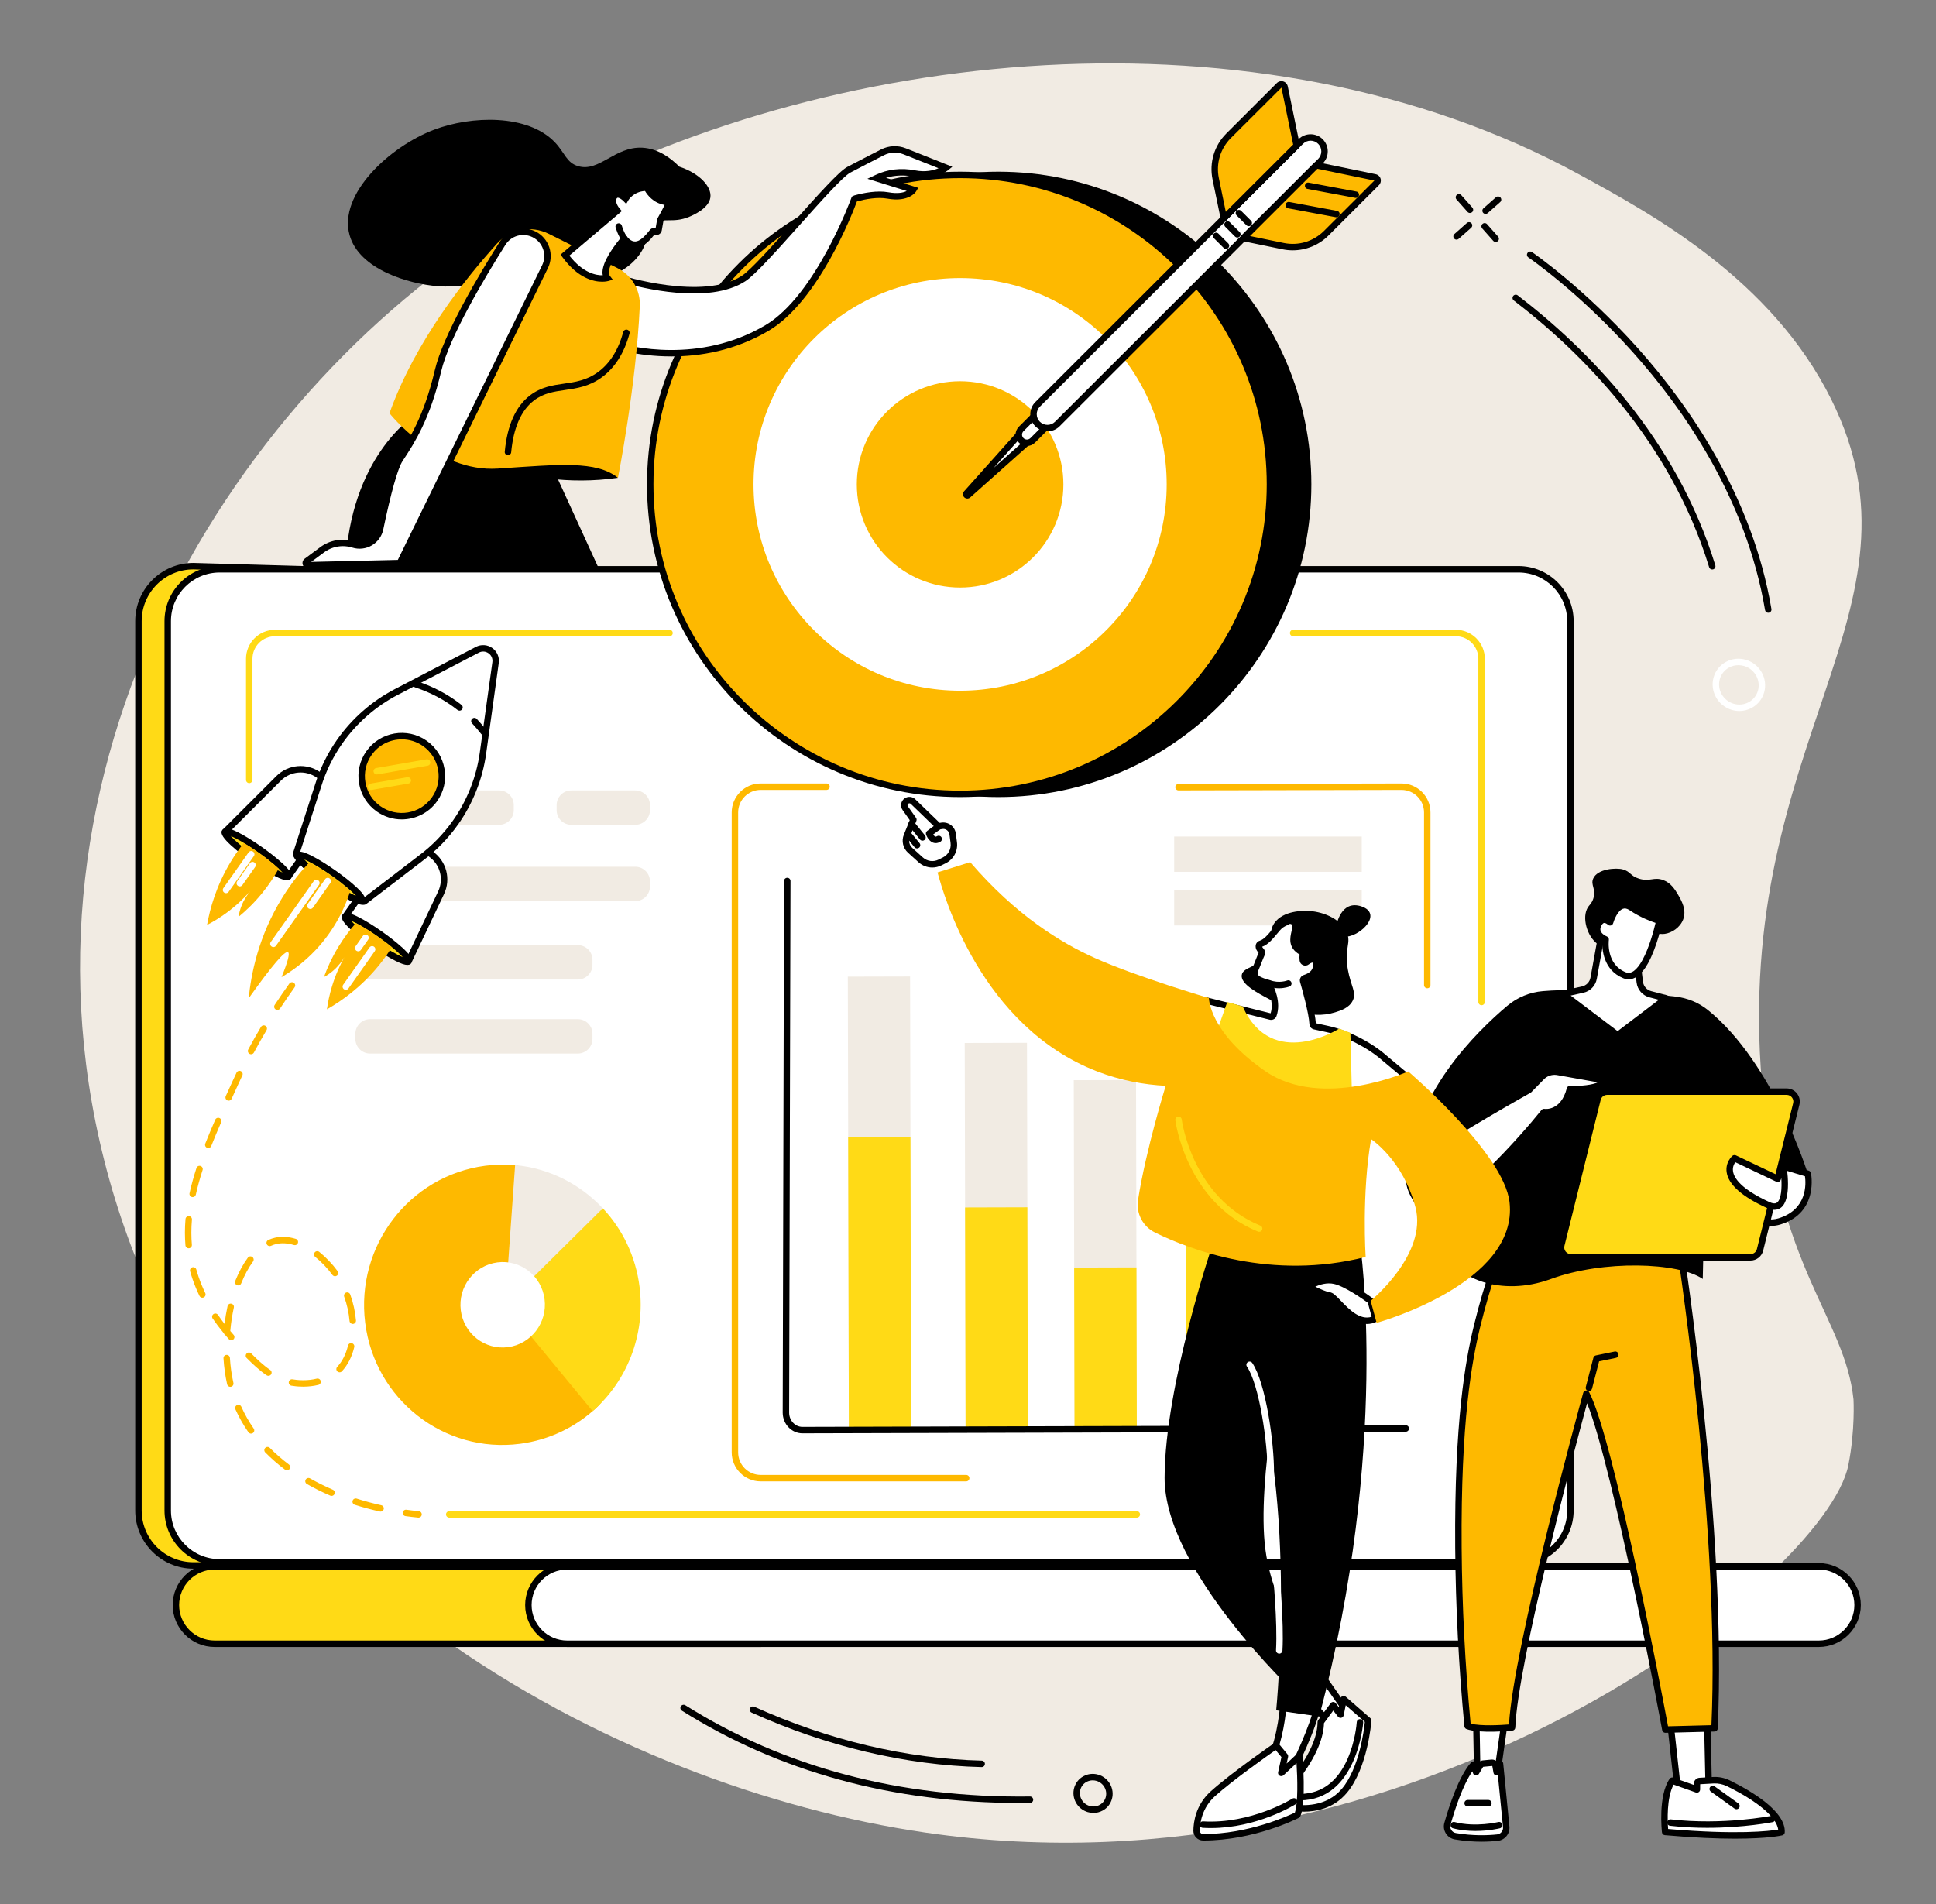 <?xml version="1.0" encoding="UTF-8" standalone="no"?><svg xmlns="http://www.w3.org/2000/svg" xmlns:xlink="http://www.w3.org/1999/xlink" fill="#000000" height="1957.5" preserveAspectRatio="xMidYMid meet" version="1" viewBox="251.8 269.7 1990.0 1957.5" width="1990" zoomAndPan="magnify"><rect x="251.8" y="269.7" width="1990.0" height="1957.5" fill="#808080" stroke="none"/><g><g id="change1_1"><path d="M 2134.234 680.465 C 2072.922 556.879 1950.395 490.094 1874.422 448.695 C 1545.984 269.672 1098.539 317.324 801.148 484.25 C 507.602 649.012 251.773 1039.094 359.012 1462.938 C 466.668 1888.41 885.652 2107.18 1202.562 2153.57 C 1705.77 2227.219 2128.57 1892.141 2151.715 1775.852 C 2158.855 1739.98 2156.996 1708.199 2156.996 1708.199 C 2148.059 1624.25 2078.922 1574.371 2062.816 1383.039 C 2033.176 1030.992 2241.773 897.215 2134.234 680.465" fill="#f1ebe3"/></g><g id="change2_1"><path d="M 806.344 1836.543 C 841.578 1811.391 878.051 1787.941 915.113 1765.57 C 990.332 1720.184 1068.336 1679.602 1146.871 1640.285 C 1188.188 1619.594 1230.598 1600.883 1272.59 1581.633 C 1314.848 1562.273 1357.172 1543.082 1399.516 1523.902 C 1438.199 1506.383 1476.883 1488.852 1515.523 1471.234 C 1644.227 1198.391 1786.285 889.078 1768.848 889.078 L 450.66 851.73 C 419.477 851.73 394.105 877.066 394.105 908.223 L 394.105 1822.551 C 394.105 1853.703 419.477 1879.043 450.66 1879.043 L 745.469 1879.043 C 765.414 1864.41 786.227 1850.902 806.344 1836.543" fill="#ffda16"/></g><g id="change3_1"><path d="M 1768.738 892.383 C 1768.781 892.395 1768.824 892.395 1768.859 892.395 Z M 450.57 855.035 C 421.305 855.035 397.418 878.891 397.418 908.219 L 397.418 1822.551 C 397.418 1851.871 421.305 1875.73 450.664 1875.73 L 744.387 1875.73 C 755.391 1867.68 766.797 1859.871 777.836 1852.309 C 786.598 1846.309 795.656 1840.098 804.422 1833.84 C 836.957 1810.609 872.609 1787.359 913.402 1762.738 C 992.871 1714.781 1075.27 1672.418 1145.395 1637.32 C 1177.418 1621.281 1210.602 1606.199 1242.688 1591.621 C 1252.207 1587.289 1261.723 1582.969 1271.219 1578.621 C 1313.219 1559.371 1355.227 1540.328 1398.148 1520.879 C 1435.492 1503.969 1474.086 1486.48 1513.062 1468.719 C 1732.566 1003.344 1767.402 906.477 1767.094 892.34 Z M 746.555 1882.348 L 450.664 1882.348 C 417.652 1882.348 390.793 1855.52 390.793 1822.551 L 390.793 908.219 C 390.793 875.242 417.652 848.41 450.664 848.41 L 1768.957 885.766 C 1770.438 885.766 1771.816 886.535 1772.668 887.871 C 1776.074 893.234 1785.109 907.496 1518.527 1472.641 L 1518.012 1473.738 L 1516.906 1474.238 C 1477.566 1492.18 1438.582 1509.84 1400.887 1526.918 C 1357.965 1546.359 1315.965 1565.398 1273.977 1584.641 C 1264.484 1589 1254.965 1593.32 1245.426 1597.648 C 1213.406 1612.211 1180.266 1627.258 1148.363 1643.238 C 1078.352 1678.289 996.098 1720.57 916.828 1768.41 C 876.18 1792.941 840.668 1816.109 808.273 1839.23 L 806.348 1836.539 L 808.273 1839.23 C 799.453 1845.531 790.367 1851.75 781.582 1857.77 C 770.289 1865.508 758.617 1873.5 747.43 1881.711 L 746.555 1882.348" fill="inherit"/></g><g id="change4_1"><path d="M 1812.664 854.922 L 477.562 854.922 C 448.098 854.922 424.207 878.793 424.207 908.223 L 424.207 1822.551 C 424.207 1851.984 448.098 1875.844 477.562 1875.844 L 1812.664 1875.844 C 1842.133 1875.844 1866.023 1851.984 1866.023 1822.551 L 1866.023 908.223 C 1866.023 878.793 1842.133 854.922 1812.664 854.922" fill="#ffffff"/></g><g id="change3_2"><path d="M 477.562 858.242 C 449.969 858.242 427.52 880.664 427.52 908.223 L 427.52 1822.551 C 427.52 1850.113 449.969 1872.531 477.562 1872.531 L 1812.668 1872.531 C 1840.262 1872.531 1862.715 1850.113 1862.715 1822.551 L 1862.715 908.223 C 1862.715 880.664 1840.262 858.242 1812.668 858.242 Z M 1812.668 1879.164 L 477.562 1879.164 C 446.316 1879.164 420.895 1853.762 420.895 1822.551 L 420.895 908.223 C 420.895 877.008 446.316 851.617 477.562 851.617 L 1812.668 851.617 C 1843.906 851.617 1869.332 877.008 1869.332 908.223 L 1869.332 1822.551 C 1869.332 1853.762 1843.906 1879.164 1812.668 1879.164" fill="inherit"/></g><g id="change2_2"><path d="M 1017.488 1879.922 L 472.461 1879.922 C 450.488 1879.922 432.609 1897.77 432.609 1919.719 C 432.609 1941.672 450.488 1959.531 472.461 1959.531 L 1033.77 1959.531 C 1055.75 1959.531 1017.488 1879.922 1017.488 1879.922" fill="#ffda16"/></g><g id="change3_3"><path d="M 472.461 1883.23 C 452.312 1883.23 435.926 1899.602 435.926 1919.719 C 435.926 1939.84 452.312 1956.211 472.461 1956.211 L 1033.77 1956.211 C 1035.25 1956.211 1035.801 1955.66 1036.18 1955.059 C 1041.711 1946.27 1026.711 1907.172 1015.398 1883.23 Z M 1033.77 1962.84 L 472.461 1962.84 C 448.66 1962.84 429.301 1943.5 429.301 1919.719 C 429.301 1895.949 448.66 1876.602 472.461 1876.602 L 1019.578 1876.602 L 1020.48 1878.48 C 1025.66 1889.27 1051.059 1943.852 1041.789 1958.578 C 1040.039 1961.371 1037.27 1962.84 1033.77 1962.84" fill="inherit"/></g><g id="change4_2"><path d="M 2121.359 1879.918 L 834.777 1879.918 C 812.766 1879.918 794.926 1897.738 794.926 1919.719 C 794.926 1941.707 812.766 1959.527 834.777 1959.527 L 2121.359 1959.527 C 2143.383 1959.527 2161.219 1941.707 2161.219 1919.719 C 2161.219 1897.738 2143.383 1879.918 2121.359 1879.918" fill="#ffffff"/></g><g id="change3_4"><path d="M 834.77 1883.23 C 814.625 1883.23 798.234 1899.602 798.234 1919.723 C 798.234 1939.84 814.625 1956.211 834.77 1956.211 L 2121.355 1956.211 C 2141.5 1956.211 2157.898 1939.84 2157.898 1919.723 C 2157.898 1899.602 2141.5 1883.23 2121.355 1883.23 Z M 2121.355 1962.84 L 834.77 1962.84 C 810.973 1962.84 791.609 1943.5 791.609 1919.723 C 791.609 1895.953 810.973 1876.602 834.77 1876.602 L 2121.355 1876.602 C 2145.152 1876.602 2164.527 1895.953 2164.527 1919.723 C 2164.527 1943.5 2145.152 1962.84 2121.355 1962.84" fill="inherit"/></g><g id="change2_3"><path d="M 1774.715 1303.098 C 1772.883 1303.098 1771.387 1301.613 1771.387 1299.793 L 1771.387 946.895 C 1771.387 934.141 1761.004 923.77 1748.23 923.77 L 1581.031 923.77 C 1579.199 923.77 1577.715 922.285 1577.715 920.453 C 1577.715 918.621 1579.199 917.137 1581.031 917.137 L 1748.23 917.137 C 1764.656 917.137 1778.02 930.488 1778.02 946.895 L 1778.02 1299.793 C 1778.02 1301.613 1776.535 1303.098 1774.715 1303.098" fill="#ffda16"/></g><g id="change2_4"><path d="M 507.996 1074.789 C 506.164 1074.789 504.684 1073.309 504.684 1071.48 L 504.684 946.898 C 504.684 930.488 518.047 917.141 534.473 917.141 L 939.996 917.141 C 941.828 917.141 943.312 918.621 943.312 920.449 C 943.312 922.281 941.828 923.77 939.996 923.77 L 534.473 923.77 C 521.699 923.77 511.309 934.141 511.309 946.898 L 511.309 1071.48 C 511.309 1073.309 509.824 1074.789 507.996 1074.789" fill="#ffda16"/></g><g id="change2_5"><path d="M 1420.32 1829.859 L 713.57 1829.859 C 711.738 1829.859 710.258 1828.379 710.258 1826.551 C 710.258 1824.719 711.738 1823.238 713.57 1823.238 L 1420.32 1823.238 C 1422.141 1823.238 1423.629 1824.719 1423.629 1826.551 C 1423.629 1828.379 1422.141 1829.859 1420.32 1829.859" fill="#ffda16"/></g><g id="change5_1"><path d="M 1244.922 1792.602 L 1033.699 1792.602 C 1017.281 1792.602 1003.91 1779.25 1003.91 1762.84 L 1003.91 1104.891 C 1003.91 1088.48 1017.281 1075.129 1033.699 1075.129 L 1101.352 1075.129 C 1103.18 1075.129 1104.672 1076.621 1104.672 1078.441 C 1104.672 1080.27 1103.18 1081.762 1101.352 1081.762 L 1033.699 1081.762 C 1020.93 1081.762 1010.539 1092.129 1010.539 1104.891 L 1010.539 1762.84 C 1010.539 1775.602 1020.93 1785.969 1033.699 1785.969 L 1244.922 1785.969 C 1246.75 1785.969 1248.23 1787.461 1248.23 1789.289 C 1248.23 1791.109 1246.75 1792.602 1244.922 1792.602" fill="#feb900"/></g><g id="change5_2"><path d="M 1718.871 1285.676 C 1717.043 1285.676 1715.551 1284.195 1715.551 1282.359 L 1715.551 1104.891 C 1715.551 1092.137 1705.168 1081.762 1692.391 1081.762 L 1463.207 1082.258 C 1463.195 1082.258 1463.195 1082.258 1463.195 1082.258 C 1461.367 1082.258 1459.887 1080.77 1459.887 1078.941 C 1459.879 1077.121 1461.355 1075.633 1463.184 1075.633 L 1692.383 1075.137 C 1708.812 1075.137 1722.176 1088.48 1722.176 1104.891 L 1722.176 1282.359 C 1722.176 1284.195 1720.699 1285.676 1718.871 1285.676" fill="#feb900"/></g><g id="change1_2"><path d="M 1188.32 1738.07 L 1124.32 1738.238 L 1123.27 1273.738 L 1187.27 1273.57 L 1188.32 1738.07" fill="#f1ebe3"/></g><g id="change2_6"><path d="M 1188.32 1738.07 L 1124.32 1738.238 L 1123.641 1438.559 L 1187.641 1438.391 L 1188.32 1738.07" fill="#ffda16"/></g><g id="change1_3"><path d="M 1308.309 1737.75 L 1244.32 1737.922 L 1243.422 1341.91 L 1307.422 1341.738 L 1308.309 1737.75" fill="#f1ebe3"/></g><g id="change2_7"><path d="M 1308.309 1737.75 L 1244.32 1737.922 L 1243.801 1511.02 L 1307.801 1510.84 L 1308.309 1737.75" fill="#ffda16"/></g><g id="change1_4"><path d="M 1420.32 1739.578 L 1356.32 1739.762 L 1355.512 1380.141 L 1419.512 1379.969 L 1420.32 1739.578" fill="#f1ebe3"/></g><g id="change2_8"><path d="M 1420.32 1739.578 L 1356.32 1739.762 L 1355.941 1572.789 L 1419.941 1572.621 L 1420.32 1739.578" fill="#ffda16"/></g><g id="change1_5"><path d="M 1535.32 1743.551 L 1471.32 1743.73 L 1470.281 1332.109 L 1534.281 1331.941 L 1535.32 1743.551" fill="#f1ebe3"/></g><g id="change2_9"><path d="M 1535.32 1743.551 L 1471.32 1743.73 L 1470.449 1356.281 L 1534.449 1356.109 L 1535.32 1743.551" fill="#ffda16"/></g><g id="change1_6"><path d="M 1651.32 1741.102 L 1587.324 1741.27 L 1586.34 1374.984 L 1650.336 1374.812 L 1651.32 1741.102" fill="#f1ebe3"/></g><g id="change2_10"><path d="M 1651.32 1741.102 L 1587.324 1741.27 L 1586.676 1676.949 L 1650.672 1676.781 L 1651.32 1741.102" fill="#ffda16"/></g><g id="change3_5"><path d="M 1076.562 1743.207 C 1065.52 1743.207 1056.445 1733.746 1056.328 1722.086 L 1057.727 1175.379 C 1057.727 1173.551 1059.219 1172.07 1061.035 1172.07 L 1061.043 1172.07 C 1062.867 1172.07 1064.352 1173.562 1064.34 1175.398 L 1062.953 1722.066 C 1063.035 1730.059 1069.137 1736.578 1076.562 1736.578 C 1076.574 1736.578 1076.586 1736.578 1076.594 1736.578 L 1696.777 1734.906 L 1696.789 1734.906 C 1698.605 1734.906 1700.098 1736.387 1700.098 1738.215 C 1700.105 1740.035 1698.625 1741.527 1696.801 1741.535 L 1076.617 1743.207 C 1076.594 1743.207 1076.574 1743.207 1076.562 1743.207" fill="inherit"/></g><g id="change1_7"><path d="M 1651.531 1221.074 L 1458.73 1221.074 L 1458.73 1184.812 L 1651.531 1184.812 L 1651.531 1221.074" fill="#f1ebe3"/></g><g id="change1_8"><path d="M 1651.531 1165.977 L 1458.73 1165.977 L 1458.73 1129.703 L 1651.531 1129.703 L 1651.531 1165.977" fill="#f1ebe3"/></g><g id="change1_9"><path d="M 764.863 1117.621 L 632.137 1117.621 C 623.867 1117.621 617.102 1110.852 617.102 1102.578 L 617.102 1097.309 C 617.102 1089.039 623.867 1082.281 632.137 1082.281 L 764.863 1082.281 C 773.133 1082.281 779.898 1089.039 779.898 1097.309 L 779.898 1102.578 C 779.898 1110.852 773.133 1117.621 764.863 1117.621" fill="#f1ebe3"/></g><g id="change1_10"><path d="M 904.848 1117.621 L 838.996 1117.621 C 830.73 1117.621 823.961 1110.852 823.961 1102.578 L 823.961 1097.309 C 823.961 1089.039 830.73 1082.281 838.996 1082.281 L 904.848 1082.281 C 913.117 1082.281 919.883 1089.039 919.883 1097.309 L 919.883 1102.578 C 919.883 1110.852 913.117 1117.621 904.848 1117.621" fill="#f1ebe3"/></g><g id="change1_11"><path d="M 904.848 1196.059 L 632.137 1196.059 C 623.867 1196.059 617.102 1189.289 617.102 1181.02 L 617.102 1175.75 C 617.102 1167.48 623.867 1160.719 632.137 1160.719 L 904.848 1160.719 C 913.117 1160.719 919.883 1167.48 919.883 1175.75 L 919.883 1181.02 C 919.883 1189.289 913.117 1196.059 904.848 1196.059" fill="#f1ebe3"/></g><g id="change1_12"><path d="M 845.758 1276.672 L 632.137 1276.672 C 623.867 1276.672 617.102 1269.898 617.102 1261.629 L 617.102 1256.359 C 617.102 1248.09 623.867 1241.32 632.137 1241.32 L 845.758 1241.32 C 854.027 1241.32 860.793 1248.09 860.793 1256.359 L 860.793 1261.629 C 860.793 1269.898 854.027 1276.672 845.758 1276.672" fill="#f1ebe3"/></g><g id="change1_13"><path d="M 845.758 1352.781 L 632.137 1352.781 C 623.867 1352.781 617.102 1346.012 617.102 1337.738 L 617.102 1332.469 C 617.102 1324.199 623.867 1317.441 632.137 1317.441 L 845.758 1317.441 C 854.027 1317.441 860.793 1324.199 860.793 1332.469 L 860.793 1337.738 C 860.793 1346.012 854.027 1352.781 845.758 1352.781" fill="#f1ebe3"/></g><g id="change5_3"><path d="M 902.27 1595.871 C 903.602 1606.559 903.223 1615.629 902.27 1625.941 C 900.41 1646.09 897.395 1661.18 887.996 1678.309 C 880.48 1692.012 875.871 1706.699 864.445 1717.281 C 843.48 1736.711 816.605 1750.012 786.301 1753.969 C 708.246 1764.148 636.996 1708.41 627.16 1629.469 C 617.324 1550.531 672.629 1478.289 750.684 1468.109 C 761.047 1466.762 771.289 1466.57 781.285 1467.441 C 785.336 1467.789 788.645 1471.309 792.605 1472 C 808.465 1474.789 821.309 1478.719 835.043 1486.461 C 858.363 1499.59 878.676 1519.922 891.629 1544.012 C 899.848 1559.301 899.988 1577.539 902.27 1595.871" fill="#feb900"/></g><g id="change2_11"><path d="M 771.051 1611.27 L 860.973 1720.398 C 895.961 1689.828 915.406 1642.469 909.203 1592.68 C 905.273 1561.121 891.516 1533.281 871.441 1511.871 L 771.051 1611.27" fill="#ffda16"/></g><g id="change1_14"><path d="M 781.285 1467.441 L 771.051 1611.27 L 871.449 1511.898 C 848.113 1487 816.246 1470.641 781.285 1467.441" fill="#f1ebe3"/></g><g id="change4_3"><path d="M 811.559 1605.422 C 814.559 1629.469 797.703 1651.488 773.918 1654.59 C 750.133 1657.691 728.422 1640.711 725.426 1616.648 C 722.43 1592.602 739.281 1570.578 763.066 1567.48 C 786.852 1564.379 808.562 1581.371 811.559 1605.422" fill="#ffffff"/></g><g id="change4_4"><path d="M 1799.438 2032.559 L 1790.242 2097.121 L 1770.305 2097.121 L 1769.203 2033.629 L 1799.438 2032.559" fill="#ffffff"/></g><g id="change3_6"><path d="M 1773.574 2093.801 L 1787.367 2093.801 L 1795.617 2036.012 L 1772.566 2036.82 Z M 1790.242 2100.43 L 1770.309 2100.43 C 1768.508 2100.43 1767.035 2098.98 1767.004 2097.172 L 1765.887 2033.688 C 1765.863 2031.879 1767.281 2030.379 1769.094 2030.32 L 1799.332 2029.25 C 1800.297 2029.172 1801.246 2029.617 1801.91 2030.352 C 1802.562 2031.078 1802.863 2032.059 1802.719 2033.031 L 1793.527 2097.582 C 1793.293 2099.219 1791.891 2100.43 1790.242 2100.43" fill="inherit"/></g><g id="change4_5"><path d="M 1791.023 2158.828 C 1781.504 2159.852 1765.906 2160.512 1747.723 2157.379 C 1741.758 2156.359 1737.98 2150.43 1739.613 2144.609 C 1744.176 2128.41 1754.008 2097.73 1766.379 2083.77 L 1769.074 2091.652 L 1773.395 2084.449 C 1773.992 2083.469 1775.02 2082.82 1776.168 2082.711 L 1785.137 2081.879 C 1787.016 2081.699 1788.703 2083 1789.035 2084.852 L 1790.238 2091.652 L 1793.652 2082.879 L 1800.039 2147.73 C 1800.578 2153.27 1796.57 2158.23 1791.023 2158.828" fill="#ffffff"/></g><g id="change3_7"><path d="M 1765.238 2090.648 C 1755.078 2105.379 1746.977 2130.73 1742.812 2145.508 C 1742.281 2147.391 1742.559 2149.352 1743.609 2151 C 1744.66 2152.668 1746.32 2153.777 1748.281 2154.121 C 1765.922 2157.148 1781.074 2156.559 1790.68 2155.539 C 1794.391 2155.141 1797.113 2151.781 1796.746 2148.051 L 1791.477 2094.719 C 1791.004 2094.918 1790.473 2095 1789.906 2094.949 C 1788.434 2094.801 1787.227 2093.691 1786.973 2092.23 L 1785.777 2085.422 C 1785.758 2085.27 1785.578 2085.172 1785.445 2085.18 L 1776.469 2086.008 C 1776.371 2086.02 1776.293 2086.078 1776.238 2086.16 L 1771.922 2093.359 C 1771.246 2094.461 1770.008 2095.09 1768.734 2094.941 C 1767.449 2094.809 1766.367 2093.938 1765.945 2092.719 Z M 1791.035 2158.828 L 1791.059 2158.828 Z M 1774.766 2162.988 C 1766.707 2162.988 1757.336 2162.398 1747.164 2160.648 C 1743.379 2160 1740.047 2157.77 1738.012 2154.539 C 1735.984 2151.32 1735.398 2147.379 1736.426 2143.711 C 1741.23 2126.668 1751.18 2095.93 1763.898 2081.57 C 1764.684 2080.691 1765.867 2080.289 1767.031 2080.52 C 1768.191 2080.75 1769.145 2081.578 1769.508 2082.691 L 1769.906 2083.84 L 1770.559 2082.75 C 1771.699 2080.859 1773.68 2079.621 1775.863 2079.418 L 1784.828 2078.582 C 1787.195 2078.332 1789.418 2079.379 1790.848 2081.109 C 1791.535 2080.031 1792.805 2079.43 1794.102 2079.598 C 1795.617 2079.809 1796.789 2081.031 1796.957 2082.559 L 1803.332 2147.398 C 1804.051 2154.738 1798.707 2161.34 1791.379 2162.121 C 1786.906 2162.598 1781.273 2162.988 1774.766 2162.988" fill="inherit"/></g><g id="change3_8"><path d="M 1768.387 2151.969 C 1761.246 2151.969 1753.234 2151.281 1745.285 2149.199 C 1743.523 2148.73 1742.465 2146.922 1742.93 2145.148 C 1743.391 2143.379 1745.199 2142.32 1746.984 2142.789 C 1768.629 2148.469 1791.695 2142.832 1791.926 2142.781 C 1793.711 2142.34 1795.496 2143.41 1795.949 2145.191 C 1796.391 2146.961 1795.309 2148.758 1793.535 2149.199 C 1792.875 2149.371 1782.238 2151.969 1768.387 2151.969" fill="inherit"/></g><g id="change3_9"><path d="M 1781.727 2126.73 L 1760.363 2126.73 C 1758.531 2126.73 1757.055 2125.25 1757.055 2123.418 C 1757.055 2121.59 1758.531 2120.098 1760.363 2120.098 L 1781.727 2120.098 C 1783.555 2120.098 1785.047 2121.59 1785.047 2123.418 C 1785.047 2125.25 1783.555 2126.73 1781.727 2126.73" fill="inherit"/></g><g id="change4_6"><path d="M 1968.492 2038.328 L 1976.773 2113.559 L 2008.453 2120.188 L 2006.531 2031.969 L 1968.492 2038.328" fill="#ffffff"/></g><g id="change3_10"><path d="M 1979.805 2110.809 L 2005.055 2116.09 L 2003.305 2035.867 L 1972.125 2041.078 Z M 2008.449 2123.5 C 2008.242 2123.5 2008.004 2123.48 2007.785 2123.43 L 1976.09 2116.797 C 1974.695 2116.508 1973.645 2115.348 1973.484 2113.918 L 1965.191 2038.688 C 1965.004 2036.938 1966.215 2035.348 1967.941 2035.059 L 2005.98 2028.699 C 2006.934 2028.547 2007.906 2028.809 2008.648 2029.418 C 2009.387 2030.027 2009.82 2030.938 2009.844 2031.898 L 2011.77 2120.117 C 2011.793 2121.129 2011.352 2122.09 2010.574 2122.738 C 2009.98 2123.238 2009.227 2123.5 2008.449 2123.5" fill="inherit"/></g><g id="change4_7"><path d="M 1963.402 2153 C 1963.402 2153 1959.348 2116.801 1970.703 2100.27 L 1996.047 2109.289 L 1996.047 2103.879 C 1996.047 2102.141 1997.289 2100.699 1998.875 2100.609 L 2013.016 2099.801 C 2018.285 2099.5 2023.539 2100.59 2028.359 2102.949 C 2045.289 2111.27 2084.266 2132.699 2083.023 2153.25 C 2083.023 2153.25 2052.348 2160.848 1963.402 2153" fill="#ffffff"/></g><g id="change3_11"><path d="M 1966.453 2149.941 C 2037.906 2156.07 2070.695 2152.051 2079.621 2150.539 C 2077.918 2137.93 2058.59 2121.492 2026.906 2105.93 C 2022.602 2103.82 2017.852 2102.852 2013.199 2103.109 L 1999.367 2103.902 L 1999.344 2109.289 C 1999.344 2110.359 1998.832 2111.371 1997.945 2111.988 C 1997.062 2112.609 1995.949 2112.77 1994.926 2112.41 L 1972.113 2104.289 C 1964.75 2117.711 1965.84 2141.891 1966.453 2149.941 Z M 2035.281 2159.891 C 2017.301 2159.891 1993.633 2159 1963.109 2156.301 C 1961.535 2156.168 1960.281 2154.941 1960.113 2153.371 C 1959.934 2151.84 1956.055 2115.75 1967.965 2098.398 C 1968.824 2097.16 1970.387 2096.648 1971.809 2097.148 L 1992.734 2104.59 L 1992.734 2103.879 C 1992.734 2100.391 1995.336 2097.5 1998.676 2097.301 L 2012.816 2096.488 C 2018.633 2096.152 2024.484 2097.371 2029.824 2099.98 C 2051.484 2110.621 2087.641 2131.719 2086.332 2153.449 C 2086.242 2154.891 2085.23 2156.121 2083.82 2156.461 C 2082.977 2156.672 2069.414 2159.891 2035.281 2159.891" fill="inherit"/></g><g id="change3_12"><path d="M 2006.555 2148.73 C 1994.527 2148.73 1981.605 2148.148 1968.43 2146.629 C 1966.609 2146.418 1965.309 2144.77 1965.516 2142.949 C 1965.73 2141.137 1967.375 2139.828 1969.184 2140.039 C 2022.812 2146.258 2072.094 2136.5 2072.594 2136.398 C 2074.375 2136.039 2076.121 2137.199 2076.492 2138.988 C 2076.848 2140.777 2075.703 2142.527 2073.891 2142.898 C 2073.523 2142.969 2044.461 2148.73 2006.555 2148.73" fill="inherit"/></g><g id="change3_13"><path d="M 2036.695 2129.629 C 2036.02 2129.629 2035.344 2129.43 2034.754 2129 L 2010.355 2111.48 C 2008.867 2110.41 2008.527 2108.34 2009.605 2106.852 C 2010.668 2105.371 2012.734 2105.031 2014.227 2106.102 L 2038.621 2123.629 C 2040.113 2124.691 2040.449 2126.762 2039.387 2128.25 C 2038.734 2129.148 2037.723 2129.629 2036.695 2129.629" fill="inherit"/></g><g id="change5_4"><path d="M 1978.367 1550.168 C 1978.367 1550.168 2023.824 1838.758 2014.152 2046.457 L 1963.617 2047.77 C 1963.617 2047.77 1909.41 1754.848 1882.379 1702.457 C 1882.379 1702.457 1808.914 1969.508 1806.082 2045.527 C 1806.082 2045.527 1773.391 2048.809 1760.367 2044.129 C 1753.363 1970.758 1751.254 1908.359 1750.906 1860.688 C 1749.898 1724.25 1762.949 1662.277 1770.113 1632.879 C 1776.684 1605.879 1783.734 1583.938 1788.887 1569.098 L 1806.082 1520.109 L 1978.367 1550.168" fill="#feb900"/></g><g id="change3_14"><path d="M 1882.371 1699.141 C 1883.602 1699.141 1884.734 1699.832 1885.305 1700.941 C 1911.172 1751.043 1960.418 2012.543 1966.348 2044.383 L 2010.98 2043.23 C 2019.5 1848.32 1979.691 1580.832 1975.453 1553.023 L 1808.266 1523.852 L 1792.012 1570.203 C 1784.812 1590.902 1778.531 1612.262 1773.32 1633.664 C 1764.664 1669.242 1753.262 1731.492 1754.219 1860.672 C 1754.641 1920.453 1757.75 1981.32 1763.445 2041.613 C 1774.277 2044.43 1795.281 2043.09 1802.891 2042.48 C 1807.332 1963.473 1876.203 1712.359 1879.172 1701.582 C 1879.535 1700.262 1880.668 1699.301 1882.023 1699.16 C 1882.133 1699.152 1882.258 1699.141 1882.371 1699.141 Z M 1963.602 2051.082 C 1962.02 2051.082 1960.641 2049.941 1960.344 2048.371 C 1959.832 2045.582 1910.637 1780.703 1883.141 1712.25 C 1870.395 1759.312 1811.871 1978.703 1809.383 2045.652 C 1809.309 2047.301 1808.039 2048.66 1806.41 2048.82 C 1805.031 2048.961 1772.809 2052.133 1759.23 2047.242 C 1758.023 2046.812 1757.18 2045.723 1757.055 2044.441 C 1751.223 1983.242 1748.039 1921.422 1747.59 1860.711 C 1746.633 1730.801 1758.148 1668.02 1766.891 1632.102 C 1772.152 1610.492 1778.48 1588.934 1785.742 1568.023 L 1802.941 1519.012 C 1803.488 1517.48 1805.043 1516.562 1806.648 1516.852 L 1978.934 1546.902 C 1980.328 1547.152 1981.422 1548.254 1981.633 1549.652 C 1982.078 1552.543 2027.035 1840.961 2017.449 2046.609 C 2017.359 2048.352 2015.969 2049.73 2014.227 2049.77 L 1963.699 2051.082 C 1963.664 2051.082 1963.637 2051.082 1963.602 2051.082" fill="inherit"/></g><g id="change3_15"><path d="M 1885.043 1699.734 C 1884.762 1699.734 1884.48 1699.691 1884.211 1699.621 C 1882.434 1699.16 1881.379 1697.352 1881.836 1695.582 L 1889.629 1665.512 C 1889.934 1664.293 1890.922 1663.352 1892.156 1663.102 L 1911.465 1659.113 C 1913.262 1658.73 1915.016 1659.891 1915.391 1661.684 C 1915.754 1663.484 1914.602 1665.234 1912.816 1665.602 L 1895.516 1669.172 L 1888.242 1697.25 C 1887.852 1698.742 1886.512 1699.734 1885.043 1699.734" fill="inherit"/></g><g id="change3_16"><path d="M 1973.918 1294.203 C 1944.352 1290.871 1881.789 1284.945 1837.777 1288.602 C 1824.25 1289.723 1811.406 1295.004 1801.039 1303.754 C 1769.777 1330.113 1702.047 1396.191 1701.168 1474.391 L 1770.539 1464.344 C 1770.539 1464.344 1746.047 1552.023 1747.719 1566.113 C 1749.387 1580.203 1792.324 1604.172 1846.035 1584.512 C 1899.742 1564.84 1977.051 1567.242 2002.062 1584.512 L 2004.48 1476.332 L 2110.035 1476.332 C 2110.035 1476.332 2075.121 1362.871 2007.422 1308.102 C 1997.828 1300.344 1986.176 1295.582 1973.918 1294.203" fill="inherit"/></g><g id="change4_8"><path d="M 2110.035 1476.328 C 2110.035 1476.328 2118.301 1514.051 2080.754 1525.383 C 2043.211 1536.711 2007.551 1468.441 2007.551 1468.441 L 2033.684 1453.312 L 2110.035 1476.328" fill="#ffffff"/></g><g id="change3_17"><path d="M 2012.016 1469.684 C 2019.098 1482.074 2049.414 1531.375 2079.797 1522.211 C 2109.785 1513.152 2108.184 1486.332 2107.117 1478.914 L 2034.105 1456.902 Z M 2072.129 1529.973 C 2036.398 1529.973 2005.992 1472.633 2004.609 1469.973 C 2003.789 1468.406 2004.352 1466.465 2005.887 1465.574 L 2032.023 1450.445 C 2032.816 1449.992 2033.77 1449.883 2034.641 1450.145 L 2110.984 1473.164 C 2112.129 1473.504 2113 1474.453 2113.262 1475.625 C 2113.352 1476.035 2121.723 1516.484 2081.707 1528.555 C 2078.48 1529.523 2075.277 1529.973 2072.129 1529.973" fill="inherit"/></g><g id="change2_12"><path d="M 1866.523 1562.293 L 2051.047 1562.293 C 2055.723 1562.293 2059.793 1559.113 2060.926 1554.582 L 2098.18 1404.551 C 2099.766 1398.152 2094.91 1391.953 2088.301 1391.953 L 1903.777 1391.953 C 1899.09 1391.953 1895.031 1395.133 1893.898 1399.66 L 1856.645 1549.691 C 1855.059 1556.102 1859.918 1562.293 1866.523 1562.293" fill="#ffda16"/></g><g id="change3_18"><path d="M 1903.789 1395.258 C 1900.629 1395.258 1897.879 1397.395 1897.133 1400.457 L 1859.883 1550.477 C 1859.367 1552.535 1859.816 1554.676 1861.121 1556.348 C 1862.438 1558.016 1864.41 1558.977 1866.539 1558.977 L 2051.059 1558.977 C 2054.219 1558.977 2056.953 1556.836 2057.715 1553.777 L 2094.965 1403.758 C 2095.492 1401.695 2095.027 1399.555 2093.715 1397.887 C 2092.41 1396.215 2090.438 1395.258 2088.309 1395.258 Z M 2051.059 1565.605 L 1866.539 1565.605 C 1862.359 1565.605 1858.477 1563.719 1855.91 1560.426 C 1853.344 1557.137 1852.441 1552.938 1853.445 1548.887 L 1890.695 1398.855 C 1892.191 1392.836 1897.57 1388.625 1903.789 1388.625 L 2088.309 1388.625 C 2092.488 1388.625 2096.371 1390.516 2098.938 1393.805 C 2101.504 1397.098 2102.406 1401.297 2101.402 1405.348 L 2064.152 1555.379 C 2062.656 1561.398 2057.262 1565.605 2051.059 1565.605" fill="inherit"/></g><g id="change4_9"><path d="M 2084.492 1466.52 L 2079.07 1481.531 L 2034.699 1460.434 C 2034.699 1460.434 2010.301 1481.531 2069.438 1508.57 C 2094.078 1519.84 2084.492 1466.52 2084.492 1466.52" fill="#ffffff"/></g><g id="change3_19"><path d="M 2035.527 1464.488 C 2034.219 1466.277 2032.512 1469.547 2033.18 1473.898 C 2034.246 1480.977 2041.645 1492.219 2070.816 1505.559 C 2075.902 1507.887 2077.816 1506.398 2078.449 1505.91 C 2082.699 1502.598 2083.484 1491.508 2082.828 1480.848 L 2082.188 1482.66 C 2081.863 1483.539 2081.195 1484.238 2080.324 1484.598 C 2079.461 1484.949 2078.5 1484.93 2077.637 1484.527 Z M 2075.609 1513.43 C 2073.488 1513.43 2070.996 1512.918 2068.066 1511.578 C 2042.375 1499.836 2028.41 1487.438 2026.602 1474.727 C 2025.137 1464.457 2032.238 1458.188 2032.535 1457.918 C 2033.539 1457.066 2034.938 1456.879 2036.121 1457.438 L 2077.188 1476.969 L 2081.375 1465.398 C 2081.891 1463.988 2083.289 1463.098 2084.77 1463.219 C 2086.258 1463.348 2087.477 1464.457 2087.75 1465.938 C 2088.418 1469.629 2093.914 1502.277 2082.508 1511.137 C 2080.953 1512.336 2078.691 1513.43 2075.609 1513.43" fill="inherit"/></g><g id="change4_10"><path d="M 1823.496 1390.152 C 1823.496 1390.152 1740.559 1436.66 1723.445 1451.262 C 1706.336 1465.871 1687.777 1476.953 1711.895 1508.879 C 1736.023 1540.82 1838.848 1412.91 1838.848 1412.91 C 1838.848 1412.91 1858.594 1416.18 1865.496 1389.312 C 1865.496 1389.312 1898.848 1390.5 1900.059 1380.043 L 1853.023 1371.641 C 1846.938 1370.551 1840.715 1372.543 1836.402 1376.961 L 1823.496 1390.152" fill="#ffffff"/></g><g id="change3_20"><path d="M 1823.492 1390.152 L 1823.516 1390.152 Z M 1849.723 1374.66 C 1845.633 1374.66 1841.676 1376.293 1838.758 1379.273 L 1825.863 1392.461 C 1825.641 1392.691 1825.395 1392.883 1825.117 1393.043 C 1824.285 1393.504 1742.27 1439.551 1725.594 1453.781 C 1724.25 1454.922 1722.918 1456.043 1721.59 1457.141 C 1705.672 1470.383 1694.191 1479.941 1714.535 1506.883 C 1716.461 1509.434 1718.949 1510.633 1722.371 1510.691 C 1722.441 1510.691 1722.512 1510.691 1722.594 1510.691 C 1749.977 1510.691 1813.883 1438.672 1836.27 1410.844 C 1837.016 1409.914 1838.195 1409.453 1839.387 1409.641 C 1840.039 1409.754 1856.273 1411.922 1862.289 1388.48 C 1862.672 1386.973 1863.992 1385.883 1865.617 1386.004 C 1876.652 1386.383 1888.902 1385 1894.145 1382.352 L 1852.43 1374.902 C 1851.531 1374.742 1850.621 1374.66 1849.723 1374.66 Z M 1722.57 1517.312 C 1722.453 1517.312 1722.371 1517.312 1722.266 1517.312 C 1716.789 1517.23 1712.41 1515.062 1709.246 1510.883 C 1685.094 1478.891 1701.504 1465.25 1717.348 1452.051 C 1718.656 1450.961 1719.977 1449.859 1721.297 1448.742 C 1738.008 1434.48 1814.371 1391.473 1821.473 1387.492 L 1834.027 1374.641 C 1839.117 1369.434 1846.43 1367.094 1853.598 1368.383 L 1900.641 1376.781 C 1902.367 1377.094 1903.547 1378.684 1903.348 1380.422 C 1902.027 1391.871 1878.531 1392.832 1867.988 1392.684 C 1861.316 1414.492 1845.891 1416.391 1840.355 1416.312 C 1830.172 1428.832 1756.914 1517.301 1722.57 1517.312" fill="inherit"/></g><g id="change3_21"><path d="M 1940.531 1240.125 C 1942.043 1242.707 1938.949 1247.75 1938.91 1247.738 C 1938.863 1247.727 1940.41 1232.988 1948.621 1229.27 C 1953.383 1227.113 1955.855 1230.707 1962.957 1229.734 C 1970.5 1228.688 1978.797 1223.105 1981.902 1214.957 C 1985.664 1205.09 1980.246 1195.699 1976.836 1189.777 C 1973.434 1183.883 1969.109 1177.328 1961.605 1174.488 C 1951.812 1170.797 1947.73 1176.473 1936.523 1172.992 C 1927.41 1170.164 1928.082 1165.777 1919.98 1163.477 C 1913.219 1161.551 1893.742 1162.648 1889.391 1172.992 C 1886.613 1179.555 1892.582 1183.539 1889.609 1193.273 C 1887.82 1199.109 1885.02 1199.828 1882.973 1204.336 C 1877.891 1215.52 1884.25 1235.156 1896.371 1241.734 C 1912.828 1250.664 1936.973 1233.973 1940.531 1240.125" fill="inherit"/></g><g id="change4_11"><path d="M 1933.496 1248.035 L 1937.328 1279.406 C 1938.051 1285.371 1942.352 1290.289 1948.184 1291.809 L 1964.344 1296.023 L 1914.551 1333.891 L 1858.598 1291.492 L 1878.66 1287.023 C 1884.422 1285.734 1888.867 1281.117 1889.906 1275.309 L 1898.246 1229.094 L 1933.496 1248.035" fill="#ffffff"/></g><g id="change3_22"><path d="M 1866.293 1293.168 L 1914.551 1329.73 L 1956.926 1297.508 L 1947.363 1295.02 C 1940.156 1293.148 1934.93 1287.164 1934.035 1279.801 L 1930.426 1250.125 L 1900.703 1234.164 L 1893.168 1275.902 C 1891.875 1283.035 1886.48 1288.672 1879.395 1290.254 Z M 1914.551 1337.199 C 1913.848 1337.199 1913.148 1336.98 1912.547 1336.531 L 1856.602 1294.129 C 1855.586 1293.359 1855.09 1292.055 1855.367 1290.785 C 1855.633 1289.531 1856.625 1288.539 1857.879 1288.262 L 1877.945 1283.785 C 1882.422 1282.793 1885.84 1279.234 1886.648 1274.719 L 1894.992 1228.516 C 1895.184 1227.465 1895.859 1226.57 1896.812 1226.113 C 1897.77 1225.652 1898.891 1225.668 1899.82 1226.184 L 1935.074 1245.117 C 1936.016 1245.621 1936.668 1246.562 1936.785 1247.625 L 1940.613 1279.004 C 1941.18 1283.652 1944.477 1287.418 1949.027 1288.613 L 1965.184 1292.809 C 1966.414 1293.129 1967.355 1294.121 1967.598 1295.371 C 1967.852 1296.609 1967.355 1297.891 1966.352 1298.66 L 1916.566 1336.531 C 1915.973 1336.98 1915.262 1337.199 1914.551 1337.199" fill="inherit"/></g><g id="change4_12"><path d="M 1902.262 1235.461 C 1902.262 1235.461 1889.871 1230.801 1894.527 1220.559 C 1899.176 1210.324 1906.754 1217.879 1906.754 1217.879 C 1906.754 1217.879 1913.801 1192.684 1928.598 1202.617 C 1943.391 1212.559 1957.418 1216.176 1957.418 1216.176 C 1957.418 1216.176 1952.207 1241.535 1942.852 1258.434 C 1937.195 1268.617 1930.051 1275.699 1921.621 1272.277 C 1898.539 1262.922 1902.262 1235.461 1902.262 1235.461" fill="#ffffff"/></g><g id="change3_23"><path d="M 1905.547 1235.91 C 1905.402 1236.996 1902.516 1260.961 1922.871 1269.215 C 1928.406 1271.449 1934.156 1267.289 1939.953 1256.82 C 1947.125 1243.887 1951.852 1225.555 1953.523 1218.457 C 1948.461 1216.809 1937.859 1212.824 1926.746 1205.367 C 1924.23 1203.668 1922.016 1203.211 1919.973 1203.957 C 1914.617 1205.93 1910.926 1215.316 1909.949 1218.781 C 1909.625 1219.91 1908.734 1220.789 1907.605 1221.09 C 1906.461 1221.379 1905.246 1221.066 1904.414 1220.234 C 1903.754 1219.574 1901.863 1218.273 1900.531 1218.551 C 1899.145 1218.805 1898.074 1220.777 1897.547 1221.934 C 1896.68 1223.82 1896.559 1225.457 1897.184 1226.973 C 1898.375 1229.883 1902.105 1231.844 1903.441 1232.375 C 1904.871 1232.918 1905.75 1234.383 1905.547 1235.91 Z M 1925.879 1276.457 C 1923.855 1276.457 1922.016 1276.012 1920.367 1275.348 C 1899.484 1266.867 1898.496 1244.875 1898.797 1237.488 C 1896.379 1236.164 1892.758 1233.613 1891.062 1229.523 C 1889.738 1226.312 1889.895 1222.738 1891.508 1219.188 C 1893.395 1215.039 1896.043 1212.633 1899.352 1212.02 C 1901.469 1211.633 1903.43 1212.102 1905.016 1212.801 C 1907.004 1207.867 1911.055 1200.191 1917.672 1197.75 C 1920.488 1196.703 1925.023 1196.223 1930.449 1199.867 C 1944.562 1209.348 1958.121 1212.934 1958.254 1212.969 C 1959.961 1213.414 1961.02 1215.109 1960.672 1216.844 C 1960.453 1217.902 1955.246 1242.914 1945.754 1260.035 C 1938.656 1272.824 1931.605 1276.457 1925.879 1276.457" fill="inherit"/></g><g id="change4_13"><path d="M 1592.309 1966.379 C 1593.402 1968.09 1635.332 2027.969 1635.332 2027.969 C 1635.332 2027.969 1634.266 2043.23 1623.402 2046.199 L 1573.547 1992.309 L 1592.309 1966.379" fill="#ffffff"/></g><g id="change3_24"><path d="M 1577.816 1992.051 L 1624.32 2042.309 C 1629.789 2039.48 1631.449 2031.711 1631.891 2028.828 C 1626.223 2020.73 1600.715 1984.312 1592.242 1972.121 Z M 1623.398 2049.512 C 1622.492 2049.512 1621.605 2049.141 1620.965 2048.449 L 1571.121 1994.559 C 1570.035 1993.398 1569.934 1991.652 1570.867 1990.371 L 1589.617 1964.441 C 1590.27 1963.551 1591.316 1962.98 1592.402 1963.07 C 1593.488 1963.102 1594.492 1963.672 1595.086 1964.59 C 1596.121 1966.18 1626.453 2009.512 1638.035 2026.07 C 1638.477 2026.691 1638.688 2027.441 1638.629 2028.199 C 1638.578 2028.922 1637.262 2045.84 1624.281 2049.391 C 1623.988 2049.469 1623.699 2049.512 1623.398 2049.512" fill="inherit"/></g><g id="change4_14"><path d="M 1658.168 2038.492 C 1658.168 2038.492 1654.598 2085.77 1633.699 2110.652 C 1612.797 2135.543 1579.246 2127.582 1579.246 2127.582 C 1579.246 2127.582 1576.703 2106.539 1581.055 2101.062 C 1585.41 2095.59 1609.469 2066.352 1609.398 2040.051 L 1622.176 2022.672 L 1629.715 2032.422 L 1632.949 2016.492 L 1658.168 2038.492" fill="#ffffff"/></g><g id="change3_25"><path d="M 1582.293 2124.758 C 1589.887 2125.898 1614.891 2127.906 1631.168 2108.52 C 1648.988 2087.297 1653.859 2048.309 1654.719 2039.879 L 1635.062 2022.727 L 1632.965 2033.078 C 1632.719 2034.348 1631.742 2035.348 1630.477 2035.648 C 1629.211 2035.938 1627.898 2035.477 1627.102 2034.449 L 1622.25 2028.168 L 1612.711 2041.148 C 1612.434 2053.438 1607.102 2073.777 1584.125 2102.539 L 1583.656 2103.129 C 1581.691 2105.609 1581.434 2115.797 1582.293 2124.758 Z M 1591.984 2132.148 C 1584.383 2132.148 1579.051 2130.938 1578.5 2130.809 C 1577.145 2130.488 1576.133 2129.359 1575.973 2127.977 C 1575.512 2124.238 1573.516 2105.238 1578.48 2099 L 1578.949 2098.406 C 1601.434 2070.27 1606.113 2051.148 1606.094 2040.059 C 1606.082 2039.348 1606.316 2038.656 1606.734 2038.09 L 1619.52 2020.707 C 1620.129 2019.867 1621.109 2019.367 1622.148 2019.359 C 1622.16 2019.359 1622.168 2019.359 1622.188 2019.359 C 1623.207 2019.359 1624.176 2019.828 1624.809 2020.637 L 1627.918 2024.668 L 1629.703 2015.828 C 1629.938 2014.676 1630.773 2013.727 1631.883 2013.348 C 1633.004 2012.977 1634.25 2013.219 1635.125 2013.996 L 1660.355 2036 C 1661.148 2036.688 1661.559 2037.699 1661.477 2038.746 C 1661.324 2040.719 1657.59 2087.379 1636.234 2112.777 C 1622.656 2128.957 1604.328 2132.148 1591.984 2132.148" fill="inherit"/></g><g id="change4_15"><path d="M 1649.738 2040.312 C 1649.738 2040.312 1644.312 2118.859 1585.957 2117.16 L 1649.738 2040.312" fill="#ffffff"/></g><g id="change3_26"><path d="M 1587.805 2120.5 C 1587.156 2120.5 1586.508 2120.492 1585.848 2120.473 C 1584.023 2120.422 1582.582 2118.891 1582.645 2117.07 C 1582.695 2115.273 1584.164 2113.852 1585.941 2113.852 C 1585.98 2113.852 1586.012 2113.852 1586.043 2113.852 C 1586.629 2113.871 1587.219 2113.883 1587.805 2113.883 C 1640.656 2113.883 1646.215 2043.133 1646.418 2040.082 C 1646.551 2038.262 1648.141 2036.902 1649.957 2037.012 C 1651.781 2037.133 1653.164 2038.711 1653.031 2040.543 C 1652.98 2041.352 1646.812 2120.5 1587.805 2120.5" fill="inherit"/></g><g id="change3_27"><path d="M 1498.449 1548.41 C 1498.449 1548.41 1449.109 1693.398 1448.871 1788.879 C 1448.629 1884.371 1583.859 2010.988 1583.859 2010.988 L 1611.789 1986.789 C 1611.789 1986.789 1562.039 1934.109 1552.52 1862.82 C 1543 1791.539 1571.91 1656.949 1571.91 1656.949 L 1582.699 1561.879 L 1498.449 1548.41" fill="inherit"/></g><g id="change4_16"><path d="M 1571.172 2017.77 C 1571.41 2020.328 1568.762 2056.211 1557.609 2078.75 C 1557.609 2078.75 1562.762 2095.281 1578.512 2092.32 C 1578.512 2092.32 1602.711 2046.289 1607.789 2016.488 L 1571.172 2017.77" fill="#ffffff"/></g><g id="change3_28"><path d="M 1561.211 2078.91 C 1562.52 2082.012 1566.852 2090.16 1576.352 2089.281 C 1580.289 2081.578 1598.172 2045.77 1603.75 2019.949 L 1574.379 2020.969 C 1573.762 2031.102 1570.379 2059.441 1561.211 2078.91 Z M 1574.852 2095.988 C 1562.84 2095.988 1556.32 2085.75 1554.449 2079.73 C 1554.199 2078.922 1554.27 2078.039 1554.641 2077.281 C 1565.531 2055.27 1567.988 2020.309 1567.871 2018.039 C 1567.809 2017.16 1568.121 2016.238 1568.719 2015.578 C 1569.32 2014.922 1570.16 2014.488 1571.051 2014.461 L 1607.68 2013.18 C 1608.66 2013.129 1609.629 2013.559 1610.289 2014.309 C 1610.941 2015.059 1611.23 2016.07 1611.059 2017.051 C 1605.949 2047.02 1582.441 2091.961 1581.449 2093.859 C 1580.969 2094.75 1580.121 2095.391 1579.121 2095.57 C 1577.629 2095.852 1576.199 2095.988 1574.852 2095.988" fill="inherit"/></g><g id="change4_17"><path d="M 1587.289 2075.102 C 1587.289 2075.102 1591.309 2122.172 1585.391 2135.512 C 1585.391 2135.512 1540.539 2158.551 1488.48 2158.48 C 1484.781 2158.48 1481.75 2155.488 1481.789 2151.801 C 1481.859 2142.898 1484.211 2126.641 1498.449 2113.77 C 1519.148 2095.051 1563.602 2064.32 1563.602 2064.32 L 1572.57 2075.172 L 1568.809 2092.32 L 1587.289 2075.102" fill="#ffffff"/></g><g id="change3_29"><path d="M 1562.988 2068.781 C 1553.352 2075.531 1518.18 2100.398 1500.672 2116.219 C 1487.281 2128.328 1485.172 2143.719 1485.102 2151.828 C 1485.09 2152.699 1485.43 2153.531 1486.059 2154.16 C 1486.75 2154.859 1487.711 2155.18 1488.691 2155.172 C 1534.852 2155.172 1575.66 2136.531 1582.781 2133.102 C 1586.211 2123.328 1585.449 2097.422 1584.488 2082.238 L 1571.07 2094.738 C 1570 2095.73 1568.422 2095.91 1567.172 2095.191 C 1565.91 2094.48 1565.262 2093.02 1565.57 2091.609 L 1568.98 2076.031 Z M 1488.699 2161.801 C 1488.621 2161.801 1488.551 2161.801 1488.469 2161.801 C 1485.77 2161.789 1483.238 2160.73 1481.352 2158.82 C 1479.469 2156.93 1478.449 2154.422 1478.469 2151.77 C 1478.551 2142.578 1480.961 2125.109 1496.23 2111.309 C 1516.859 2092.66 1559.891 2062.859 1561.711 2061.602 C 1563.129 2060.621 1565.059 2060.891 1566.148 2062.211 L 1575.121 2073.051 C 1575.77 2073.84 1576.02 2074.879 1575.801 2075.879 L 1574.32 2082.66 L 1585.039 2072.68 C 1585.969 2071.809 1587.301 2071.551 1588.48 2072.012 C 1589.672 2072.469 1590.488 2073.559 1590.59 2074.82 C 1590.762 2076.781 1594.609 2122.898 1588.41 2136.852 C 1588.109 2137.539 1587.57 2138.109 1586.898 2138.449 C 1585.039 2139.41 1540.859 2161.801 1488.699 2161.801" fill="inherit"/></g><g id="change4_18"><path d="M 1581.898 2121.59 C 1581.898 2121.59 1539.25 2148.488 1488.23 2145.41 L 1581.898 2121.59" fill="#ffffff"/></g><g id="change3_30"><path d="M 1496.531 2148.969 C 1493.73 2148.969 1490.891 2148.891 1488.031 2148.719 C 1486.199 2148.609 1484.809 2147.039 1484.922 2145.211 C 1485.031 2143.391 1486.621 2142 1488.422 2142.109 C 1537.859 2145.031 1579.719 2119.051 1580.129 2118.781 C 1581.68 2117.809 1583.73 2118.27 1584.699 2119.82 C 1585.68 2121.371 1585.219 2123.41 1583.672 2124.391 C 1581.988 2125.449 1544.121 2148.969 1496.531 2148.969" fill="inherit"/></g><g id="change3_31"><path d="M 1649.82 1548.41 C 1649.82 1548.41 1681.066 1757.66 1607.793 2034.301 L 1563.598 2027.969 C 1563.598 2027.969 1587.434 1786.141 1530.328 1658.301 L 1517.613 1542.742 L 1649.82 1548.41" fill="inherit"/></g><g id="change3_32"><path d="M 1635.637 1227.309 C 1641.559 1239.188 1633.145 1243.367 1637.254 1266.438 C 1640.266 1283.375 1646.363 1289.852 1642.316 1298.285 C 1638.68 1305.871 1629.891 1308.605 1624.094 1310.414 C 1597.781 1318.605 1572.43 1305.273 1556.867 1297.094 C 1544.27 1290.477 1527 1281.406 1528.16 1272.207 C 1529.301 1263.113 1547.109 1264.387 1555.48 1249.156 C 1562.219 1236.906 1554.473 1229.219 1561.562 1218.844 C 1570.734 1205.434 1592.125 1205.996 1595.559 1206.09 C 1609.328 1206.441 1628.355 1212.695 1635.637 1227.309" fill="inherit"/></g><g id="change4_19"><path d="M 1488.602 1297.5 L 1557.809 1314.812 C 1559.074 1315.082 1560.336 1314.375 1560.777 1313.16 C 1565.469 1299.926 1558.145 1285.098 1556.023 1281.254 C 1555.688 1280.637 1555.125 1280.207 1554.453 1280.031 C 1551.02 1279.113 1547.926 1277.891 1545.145 1276.418 C 1541.699 1274.598 1540.297 1270.398 1541.875 1266.848 C 1544.395 1261.133 1547.141 1253.41 1548.699 1250.246 C 1549.086 1249.48 1549.074 1248.562 1548.594 1247.852 C 1547.414 1246.098 1545.574 1244.77 1545.805 1242.148 C 1545.879 1241.156 1546.566 1240.277 1547.52 1239.996 C 1556.211 1237.426 1562.938 1224.398 1568.738 1220.438 C 1571.504 1218.547 1573.375 1218.043 1576.488 1216.363 C 1577.012 1216.07 1577.629 1215.945 1578.215 1216.07 C 1592.977 1219.266 1570.336 1237.582 1589.695 1248.332 C 1590.656 1248.855 1591.242 1249.953 1591.012 1251.027 C 1590.676 1252.625 1590.75 1254.777 1590.949 1256.754 C 1590.949 1256.766 1590.949 1256.785 1590.961 1256.816 C 1591.156 1258.812 1593.508 1259.785 1595.066 1258.52 C 1597.992 1256.125 1600.988 1255.449 1602.754 1256.48 C 1605.262 1257.934 1605.105 1262.773 1604.207 1265.676 C 1602.453 1271.453 1596.414 1274.105 1592.977 1275.184 C 1591.66 1275.59 1590.93 1276.969 1591.316 1278.285 C 1593.602 1286.227 1600.52 1311.051 1601.051 1322.336 C 1601.113 1323.484 1601.91 1324.457 1603.039 1324.707 L 1616.254 1327.602 C 1636.137 1331.945 1659.738 1343.961 1674.949 1357.469 L 1694.582 1373.914 C 1696.105 1375.273 1702.992 1379.336 1701.559 1380.789 C 1660.426 1422.559 1579.688 1396.441 1549.797 1383.191 C 1520.801 1370.352 1491.914 1310.414 1481.238 1322.375 C 1474.215 1330.242 1486.648 1297.07 1488.602 1297.5" fill="#ffffff"/></g><g id="change3_33"><path d="M 1558.609 1311.586 L 1558.629 1311.586 Z M 1484.535 1317.488 C 1484.609 1317.488 1484.672 1317.488 1484.742 1317.5 C 1491.742 1317.664 1499.285 1326.609 1512.016 1342.395 C 1523.449 1356.57 1537.676 1374.207 1551.129 1380.172 C 1561.434 1384.73 1651.996 1423.008 1697.449 1380.18 C 1696.496 1379.406 1695.273 1378.539 1694.605 1378.059 C 1693.641 1377.379 1692.898 1376.855 1692.375 1376.395 L 1672.824 1360.012 C 1657.918 1346.777 1634.934 1335.082 1615.551 1330.824 L 1602.336 1327.938 C 1599.766 1327.383 1597.871 1325.145 1597.734 1322.488 C 1597.23 1311.492 1590.242 1286.586 1588.121 1279.211 C 1587.242 1276.137 1588.938 1272.977 1591.992 1272.023 C 1594.805 1271.145 1599.723 1269.02 1601.039 1264.711 C 1601.781 1262.305 1601.48 1259.762 1601.031 1259.305 C 1600.77 1259.219 1599.219 1259.406 1597.148 1261.082 C 1595.477 1262.441 1593.203 1262.766 1591.219 1261.938 C 1589.238 1261.125 1587.871 1259.281 1587.66 1257.137 C 1587.41 1254.648 1587.41 1252.598 1587.66 1250.977 C 1575.461 1243.938 1577.805 1233.777 1579.363 1227.031 C 1579.961 1224.445 1580.641 1221.527 1579.98 1220.492 C 1579.699 1220.055 1578.945 1219.664 1577.836 1219.395 C 1576.664 1220.023 1575.66 1220.492 1574.711 1220.941 C 1573.234 1221.633 1572.082 1222.168 1570.609 1223.172 C 1568.766 1224.426 1566.539 1227.137 1564.164 1229.992 C 1559.93 1235.098 1555.156 1240.871 1549.152 1242.961 C 1549.27 1243.328 1549.582 1243.746 1550.219 1244.531 C 1550.605 1245.012 1550.992 1245.496 1551.34 1245.996 C 1552.457 1247.672 1552.586 1249.855 1551.684 1251.707 C 1550.922 1253.234 1549.793 1256.121 1548.578 1259.168 C 1547.426 1262.086 1546.129 1265.383 1544.895 1268.184 C 1544.016 1270.172 1544.812 1272.504 1546.684 1273.488 C 1549.309 1274.879 1552.207 1276 1555.316 1276.836 C 1556.875 1277.266 1558.16 1278.258 1558.922 1279.66 C 1561.383 1284.117 1569.008 1299.828 1563.895 1314.266 C 1562.898 1317.047 1560 1318.668 1557.102 1318.043 L 1489.828 1301.223 C 1488.09 1304.434 1485.059 1312.215 1483.457 1317.57 C 1483.824 1317.52 1484.18 1317.488 1484.535 1317.488 Z M 1638.281 1406.785 C 1596.699 1406.793 1555.336 1389.273 1548.453 1386.219 C 1533.535 1379.617 1519.359 1362.051 1506.859 1346.547 C 1498.418 1336.078 1488.844 1324.227 1484.578 1324.121 C 1484.387 1324.121 1484.125 1324.109 1483.707 1324.582 C 1481.094 1327.508 1478.98 1327.152 1477.672 1326.336 C 1475.938 1325.262 1473.32 1323.629 1481.051 1304.633 C 1484.398 1296.379 1486.145 1293.594 1489.305 1294.266 C 1489.336 1294.273 1489.379 1294.285 1489.41 1294.297 L 1557.855 1311.41 C 1561.57 1299.797 1555.062 1286.449 1553.273 1283.156 C 1549.824 1282.203 1546.559 1280.914 1543.586 1279.348 C 1538.648 1276.742 1536.566 1270.664 1538.828 1265.508 C 1540.02 1262.828 1541.285 1259.586 1542.414 1256.738 C 1543.617 1253.695 1544.664 1251.027 1545.512 1249.25 C 1545.367 1249.07 1545.23 1248.895 1545.082 1248.707 C 1543.941 1247.316 1542.207 1245.191 1542.488 1241.875 C 1542.699 1239.52 1544.34 1237.492 1546.578 1236.832 C 1550.984 1235.535 1555.273 1230.336 1559.059 1225.766 C 1561.738 1222.531 1564.27 1219.477 1566.875 1217.699 C 1568.777 1216.402 1570.293 1215.691 1571.895 1214.938 C 1572.805 1214.508 1573.77 1214.059 1574.898 1213.453 C 1576.152 1212.762 1577.566 1212.543 1578.902 1212.836 C 1582.086 1213.523 1584.262 1214.863 1585.566 1216.938 C 1587.723 1220.324 1586.75 1224.488 1585.82 1228.516 C 1584.301 1235.117 1582.984 1240.809 1591.301 1245.434 C 1593.551 1246.676 1594.773 1249.262 1594.262 1251.707 C 1594.156 1252.191 1594.031 1253.215 1594.137 1255.066 C 1597.785 1252.555 1601.637 1251.992 1604.418 1253.621 C 1609.074 1256.344 1608.395 1263.332 1607.379 1266.648 C 1605.297 1273.445 1598.844 1276.688 1594.699 1278.113 C 1597.535 1288.02 1603.633 1310.281 1604.324 1321.598 L 1616.961 1324.359 C 1637.359 1328.828 1661.547 1341.141 1677.145 1355 L 1696.707 1371.383 C 1697.105 1371.73 1697.723 1372.148 1698.434 1372.66 C 1702.398 1375.473 1704.812 1377.367 1705.043 1379.961 C 1705.16 1381.145 1704.742 1382.293 1703.914 1383.121 C 1686.371 1400.938 1662.289 1406.785 1638.281 1406.785" fill="inherit"/></g><g id="change4_20"><path d="M 1576.078 1280.77 C 1576.078 1280.77 1566.859 1284.5 1556.262 1280.52 L 1576.078 1280.77" fill="#ffffff"/></g><g id="change3_34"><path d="M 1566.48 1285.672 C 1563.109 1285.672 1559.199 1285.172 1555.09 1283.621 C 1553.379 1282.98 1552.512 1281.07 1553.16 1279.359 C 1553.801 1277.641 1555.711 1276.781 1557.422 1277.422 C 1566.602 1280.871 1574.77 1277.719 1574.852 1277.691 C 1576.551 1277.02 1578.48 1277.84 1579.148 1279.539 C 1579.828 1281.23 1579.02 1283.148 1577.328 1283.84 C 1577.051 1283.949 1572.691 1285.672 1566.48 1285.672" fill="inherit"/></g><g id="change3_35"><path d="M 1625.445 1221.191 C 1625.445 1221.191 1629.898 1194.234 1651.293 1201.531 C 1672.691 1208.816 1651.941 1230.992 1635.766 1232.688 C 1619.605 1234.391 1625.445 1221.191 1625.445 1221.191" fill="inherit"/></g><g id="change4_21"><path d="M 1216.699 1119.262 L 1190.262 1093.699 C 1188.43 1091.93 1185.59 1091.719 1183.512 1093.211 C 1181.16 1094.898 1180.609 1098.16 1182.281 1100.531 L 1190.66 1112.391 L 1183.922 1129.039 C 1181.84 1134.172 1183.191 1140.051 1187.289 1143.77 L 1198.148 1153.602 C 1203.578 1158.512 1211.48 1159.602 1218.039 1156.34 L 1222.461 1154.141 C 1229.262 1150.762 1233.16 1143.441 1232.172 1135.91 L 1231.012 1127.039 C 1230.281 1121.469 1225.02 1117.672 1219.5 1118.73 L 1216.699 1119.262" fill="#ffffff"/></g><g id="change3_36"><path d="M 1186.59 1095.531 C 1186.191 1095.531 1185.789 1095.648 1185.449 1095.898 C 1184.57 1096.52 1184.371 1097.738 1184.988 1098.609 L 1193.371 1110.48 C 1194.02 1111.398 1194.148 1112.578 1193.73 1113.629 L 1186.988 1130.289 C 1185.441 1134.109 1186.449 1138.539 1189.512 1141.309 L 1200.371 1151.141 C 1204.82 1155.172 1211.18 1156.051 1216.57 1153.371 L 1220.98 1151.172 C 1226.52 1148.422 1229.691 1142.461 1228.891 1136.34 L 1227.73 1127.469 C 1227.488 1125.691 1226.57 1124.141 1225.109 1123.09 C 1223.66 1122.039 1221.891 1121.641 1220.121 1121.98 L 1217.32 1122.52 C 1216.25 1122.719 1215.172 1122.391 1214.398 1121.641 L 1187.961 1096.078 C 1187.578 1095.719 1187.09 1095.531 1186.59 1095.531 Z M 1210.07 1161.539 C 1204.949 1161.539 1199.91 1159.672 1195.922 1156.051 L 1185.07 1146.219 C 1179.949 1141.59 1178.262 1134.191 1180.852 1127.801 L 1186.91 1112.82 L 1179.578 1102.441 C 1176.859 1098.602 1177.762 1093.25 1181.578 1090.52 C 1184.949 1088.09 1189.57 1088.43 1192.559 1091.32 L 1217.77 1115.691 L 1218.879 1115.469 C 1222.398 1114.809 1226.09 1115.621 1228.988 1117.719 C 1231.898 1119.82 1233.828 1123.051 1234.289 1126.602 L 1235.461 1135.48 C 1236.629 1144.398 1232 1153.09 1223.93 1157.109 L 1219.52 1159.301 C 1216.5 1160.809 1213.27 1161.539 1210.07 1161.539" fill="inherit"/></g><g id="change4_22"><path d="M 1216.699 1119.262 L 1206.82 1126.559 C 1206.82 1126.559 1210.09 1136.09 1216.699 1132.18 L 1216.699 1119.262" fill="#ffffff"/></g><g id="change3_37"><path d="M 1213.621 1136.43 C 1212.531 1136.43 1211.59 1136.211 1210.852 1135.941 C 1206.051 1134.172 1203.922 1128.301 1203.691 1127.641 C 1203.219 1126.27 1203.691 1124.762 1204.852 1123.898 L 1214.73 1116.602 C 1216.199 1115.512 1218.27 1115.828 1219.359 1117.289 C 1220.449 1118.77 1220.141 1120.84 1218.672 1121.93 L 1211 1127.59 C 1211.609 1128.559 1212.379 1129.449 1213.141 1129.73 C 1213.34 1129.801 1213.891 1129.988 1215.012 1129.328 C 1216.59 1128.398 1218.621 1128.922 1219.551 1130.5 C 1220.48 1132.07 1219.961 1134.102 1218.391 1135.031 C 1216.609 1136.078 1215 1136.43 1213.621 1136.43" fill="inherit"/></g><g id="change4_23"><path d="M 1188.871 1116.859 L 1200 1130.648 L 1188.871 1116.859" fill="#ffffff"/></g><g id="change3_38"><path d="M 1200 1133.961 C 1199.031 1133.961 1198.078 1133.539 1197.422 1132.73 L 1186.289 1118.949 C 1185.141 1117.52 1185.359 1115.441 1186.789 1114.289 C 1188.211 1113.141 1190.301 1113.359 1191.449 1114.781 L 1202.578 1128.57 C 1203.73 1129.988 1203.5 1132.078 1202.078 1133.23 C 1201.469 1133.719 1200.73 1133.961 1200 1133.961" fill="inherit"/></g><g id="change4_24"><path d="M 1185.469 1127.68 L 1194.43 1138.559 L 1185.469 1127.68" fill="#ffffff"/></g><g id="change3_39"><path d="M 1194.441 1141.879 C 1193.48 1141.879 1192.531 1141.469 1191.879 1140.672 L 1182.91 1129.789 C 1181.75 1128.379 1181.949 1126.289 1183.359 1125.129 C 1184.781 1123.969 1186.859 1124.172 1188.031 1125.578 L 1196.988 1136.461 C 1198.148 1137.871 1197.949 1139.961 1196.539 1141.121 C 1195.922 1141.629 1195.18 1141.879 1194.441 1141.879" fill="inherit"/></g><g id="change4_25"><path d="M 1660.688 1606.957 C 1660.688 1606.957 1637.113 1589.289 1623.574 1586.336 C 1610.035 1583.379 1596.699 1592.438 1596.699 1592.438 C 1596.699 1592.438 1611.25 1600.52 1618.301 1601.449 C 1625.363 1602.367 1643.727 1636.18 1665.664 1625.348 L 1660.688 1606.957" fill="#ffffff"/></g><g id="change3_40"><path d="M 1603.781 1592.398 C 1608.719 1594.84 1615.117 1597.688 1618.734 1598.156 C 1622.031 1598.59 1625.227 1601.91 1630.039 1606.93 C 1638.367 1615.59 1649.559 1627.25 1661.703 1623.387 L 1657.793 1608.949 C 1653.391 1605.738 1634.105 1592.027 1622.859 1589.578 C 1615.723 1588.008 1608.48 1590.289 1603.781 1592.398 Z M 1656.902 1630.789 C 1643.781 1630.789 1632.559 1619.117 1625.277 1611.52 C 1622.656 1608.797 1619.07 1605.07 1617.801 1604.719 C 1610.406 1603.75 1596.633 1596.188 1595.086 1595.328 C 1594.082 1594.77 1593.43 1593.73 1593.387 1592.59 C 1593.336 1591.438 1593.879 1590.34 1594.832 1589.699 C 1595.426 1589.289 1609.527 1579.887 1624.273 1583.098 C 1638.367 1586.18 1661.684 1603.57 1662.676 1604.309 C 1663.262 1604.75 1663.691 1605.379 1663.887 1606.098 L 1668.863 1624.477 C 1669.281 1626.008 1668.555 1627.617 1667.133 1628.32 C 1663.621 1630.047 1660.199 1630.789 1656.902 1630.789" fill="inherit"/></g><g id="change2_13"><path d="M 1639.852 1331.492 L 1628.414 1327.102 C 1628.414 1327.102 1559.203 1371.344 1529.164 1304.34 L 1513.293 1299.785 L 1481.242 1390.539 L 1642.422 1433.445 L 1639.852 1331.492" fill="#ffda16"/></g><g id="change5_5"><path d="M 1215.488 1166.547 C 1226.68 1163.023 1237.867 1159.52 1249.055 1156.004 C 1296.172 1210.793 1342.285 1238.93 1377.254 1254.59 C 1420.328 1273.891 1494.469 1295.734 1494.469 1295.734 C 1494.469 1295.734 1494.359 1330.824 1552.383 1370.887 C 1610.422 1410.945 1699.297 1371.141 1699.297 1371.141 C 1699.297 1371.141 1797.754 1455.129 1803.457 1505.578 C 1812.934 1589.406 1666.832 1629.637 1666.832 1629.637 L 1660.684 1606.957 C 1660.684 1606.957 1719.473 1559.168 1706.727 1510.695 C 1693.961 1462.227 1661.125 1440.766 1661.125 1440.766 C 1651.34 1496.738 1655.543 1561.879 1655.543 1561.879 C 1559.012 1586.426 1475.73 1554.816 1438.949 1536.727 C 1426.426 1530.578 1419.43 1516.988 1421.586 1503.207 C 1429.672 1451.379 1450.023 1385.934 1450.023 1385.934 C 1427.715 1384.789 1403.68 1380.496 1379.242 1371.02 C 1259.969 1324.75 1221.719 1189.836 1215.488 1166.547" fill="#feb900"/></g><g id="change2_14"><path d="M 1546.031 1536.039 C 1545.621 1536.039 1545.191 1535.961 1544.781 1535.801 C 1470.84 1505.52 1460.012 1422.16 1459.91 1421.32 C 1459.691 1419.5 1460.988 1417.859 1462.801 1417.641 C 1464.609 1417.41 1466.27 1418.711 1466.488 1420.531 C 1466.59 1421.328 1477.012 1500.879 1547.289 1529.672 C 1548.98 1530.359 1549.789 1532.289 1549.102 1533.988 C 1548.578 1535.27 1547.34 1536.039 1546.031 1536.039" fill="#ffda16"/></g><g id="change4_26"><path d="M 1558.039 1787.25 C 1558.031 1787.25 1558.031 1787.25 1558.02 1787.25 C 1556.191 1787.238 1554.719 1785.75 1554.73 1783.922 C 1554.91 1752.641 1546.09 1692.949 1533.531 1674.602 C 1532.488 1673.102 1532.879 1671.031 1534.391 1670 C 1535.898 1668.969 1537.961 1669.352 1538.988 1670.859 C 1552.719 1690.898 1561.539 1752.211 1561.352 1783.961 C 1561.34 1785.781 1559.859 1787.25 1558.039 1787.25" fill="#ffffff"/></g><g id="change4_27"><path d="M 1566.73 1969.691 C 1566.66 1969.691 1566.602 1969.691 1566.539 1969.691 C 1564.711 1969.578 1563.32 1968.02 1563.422 1966.199 C 1565.039 1937.102 1560.352 1888.988 1560.301 1888.5 C 1560.121 1886.68 1561.449 1885.059 1563.27 1884.879 C 1565.059 1884.711 1566.711 1886.031 1566.891 1887.852 C 1566.941 1888.34 1571.691 1936.949 1570.031 1966.57 C 1569.93 1968.328 1568.469 1969.691 1566.73 1969.691" fill="#ffffff"/></g><g id="change3_41"><path d="M 1596.414 767.66 C 1596.414 943.363 1453.824 1085.801 1277.922 1085.801 C 1102.008 1085.801 959.406 943.363 959.406 767.66 C 959.406 591.949 1102.008 449.508 1277.922 449.508 C 1453.824 449.508 1596.414 591.949 1596.414 767.66" fill="inherit"/></g><g id="change3_42"><path d="M 1277.906 452.828 C 1104.105 452.828 962.715 594.062 962.715 767.664 C 962.715 941.254 1104.105 1082.5 1277.906 1082.5 C 1451.711 1082.5 1593.105 941.254 1593.105 767.664 C 1593.105 594.062 1451.711 452.828 1277.906 452.828 Z M 1277.906 1089.113 C 1100.457 1089.113 956.09 944.906 956.09 767.664 C 956.09 590.406 1100.457 446.199 1277.906 446.199 C 1455.363 446.199 1599.734 590.406 1599.734 767.664 C 1599.734 944.906 1455.363 1089.113 1277.906 1089.113" fill="inherit"/></g><g id="change5_6"><path d="M 1557.191 767.66 C 1557.191 943.363 1414.574 1085.801 1238.68 1085.801 C 1062.77 1085.801 920.168 943.363 920.168 767.66 C 920.168 591.949 1062.77 449.508 1238.68 449.508 C 1414.574 449.508 1557.191 591.949 1557.191 767.66" fill="#feb900"/></g><g id="change3_43"><path d="M 1238.676 452.828 C 1064.875 452.828 923.477 594.062 923.477 767.664 C 923.477 941.254 1064.875 1082.5 1238.676 1082.5 C 1412.473 1082.5 1553.871 941.254 1553.871 767.664 C 1553.871 594.062 1412.473 452.828 1238.676 452.828 Z M 1238.676 1089.113 C 1061.215 1089.113 916.852 944.906 916.852 767.664 C 916.852 590.406 1061.215 446.199 1238.676 446.199 C 1416.125 446.199 1560.496 590.406 1560.496 767.664 C 1560.496 944.906 1416.125 1089.113 1238.676 1089.113" fill="inherit"/></g><g id="change4_28"><path d="M 1451.02 767.656 C 1451.02 884.801 1355.945 979.754 1238.684 979.754 C 1121.398 979.754 1026.34 884.801 1026.34 767.656 C 1026.34 650.512 1121.398 555.559 1238.684 555.559 C 1355.945 555.559 1451.02 650.512 1451.02 767.656" fill="#ffffff"/></g><g id="change5_7"><path d="M 1344.848 767.656 C 1344.848 826.227 1297.309 873.707 1238.684 873.707 C 1180.035 873.707 1132.508 826.227 1132.508 767.656 C 1132.508 709.086 1180.035 661.605 1238.684 661.605 C 1297.309 661.605 1344.848 709.086 1344.848 767.656" fill="#feb900"/></g><g id="change4_29"><path d="M 1245.23 776.988 L 1301.539 713.961 L 1309.969 722.375 L 1246.863 778.617 C 1245.77 779.594 1244.266 778.07 1245.23 776.988" fill="#ffffff"/></g><g id="change3_44"><path d="M 1301.676 718.785 L 1272.965 750.91 L 1305.145 722.234 Z M 1245.223 776.992 L 1245.246 776.992 Z M 1247.695 779.199 Z M 1246.09 782.254 C 1244.949 782.254 1243.809 781.801 1242.93 780.922 C 1241.227 779.223 1241.152 776.578 1242.766 774.785 L 1299.074 711.762 C 1299.676 711.082 1300.543 710.684 1301.453 710.652 C 1302.398 710.555 1303.242 710.98 1303.879 711.617 L 1312.301 720.027 C 1312.949 720.676 1313.301 721.555 1313.266 722.477 C 1313.246 723.387 1312.852 724.242 1312.168 724.848 L 1249.066 781.098 C 1248.199 781.867 1247.133 782.254 1246.09 782.254" fill="inherit"/></g><g id="change4_30"><path d="M 1301.473 722.434 C 1298.215 719.176 1298.215 713.906 1301.473 710.645 L 1324.68 687.473 L 1336.488 699.27 L 1313.293 722.434 C 1310.023 725.691 1304.73 725.691 1301.473 722.434" fill="#ffffff"/></g><g id="change3_45"><path d="M 1324.672 692.148 L 1303.816 712.984 C 1302.867 713.945 1302.344 715.203 1302.344 716.539 C 1302.344 717.875 1302.867 719.137 1303.816 720.082 C 1305.789 722.055 1308.984 722.055 1310.945 720.082 L 1331.793 699.27 Z M 1307.379 728.184 C 1304.395 728.184 1301.41 727.047 1299.137 724.773 C 1296.93 722.578 1295.715 719.648 1295.715 716.539 C 1295.715 713.43 1296.93 710.5 1299.137 708.305 L 1322.332 685.129 C 1323.625 683.836 1325.719 683.836 1327.012 685.129 L 1338.824 696.93 C 1339.449 697.543 1339.793 698.391 1339.793 699.27 C 1339.793 700.148 1339.449 700.996 1338.824 701.609 L 1315.637 724.773 C 1313.352 727.047 1310.367 728.184 1307.379 728.184" fill="inherit"/></g><g id="change4_31"><path d="M 1318.332 705.582 C 1312.754 700.004 1312.754 690.965 1318.332 685.383 L 1588.828 415.199 C 1594.418 409.605 1603.5 409.605 1609.078 415.199 C 1614.668 420.777 1614.668 429.816 1609.078 435.398 L 1338.594 705.582 C 1333.004 711.16 1323.938 711.16 1318.332 705.582" fill="#ffffff"/></g><g id="change3_46"><path d="M 1598.953 414.324 C 1596.125 414.324 1593.312 415.406 1591.152 417.551 L 1320.668 687.73 C 1318.598 689.797 1317.453 692.559 1317.453 695.488 C 1317.453 698.418 1318.598 701.168 1320.668 703.246 C 1324.969 707.539 1331.957 707.539 1336.25 703.246 L 1606.738 433.055 C 1608.816 430.988 1609.961 428.238 1609.961 425.309 C 1609.961 422.367 1608.816 419.617 1606.738 417.551 C 1604.59 415.406 1601.777 414.324 1598.953 414.324 Z M 1328.453 713.09 C 1323.941 713.09 1319.422 711.367 1315.992 707.938 C 1312.648 704.609 1310.824 700.191 1310.824 695.488 C 1310.824 690.785 1312.648 686.367 1315.992 683.039 L 1586.477 412.859 C 1593.352 405.988 1604.539 405.988 1611.426 412.859 C 1614.742 416.188 1616.59 420.609 1616.59 425.309 C 1616.59 430 1614.742 434.43 1611.414 437.746 L 1340.938 707.938 C 1337.496 711.367 1332.973 713.09 1328.453 713.09" fill="inherit"/></g><g id="change5_8"><path d="M 1509.793 494.141 L 1501.414 453.477 C 1498.113 437.453 1503.086 420.848 1514.676 409.273 L 1566.562 357.438 C 1568.445 355.555 1571.68 356.527 1572.219 359.133 L 1584.641 419.375 L 1509.793 494.141" fill="#feb900"/></g><g id="change3_47"><path d="M 1568.977 359.809 L 1517.008 411.617 C 1506.191 422.434 1501.566 437.832 1504.652 452.812 L 1511.789 487.457 L 1581.031 418.297 Z M 1509.789 497.457 C 1509.473 497.457 1509.156 497.402 1508.84 497.312 C 1507.668 496.969 1506.785 496.008 1506.547 494.809 L 1498.168 454.141 C 1494.625 436.977 1499.922 419.324 1512.332 406.93 L 1564.234 355.09 C 1565.961 353.363 1568.504 352.719 1570.848 353.43 C 1573.207 354.129 1574.973 356.066 1575.473 358.465 L 1587.883 418.707 C 1588.105 419.801 1587.777 420.934 1586.984 421.723 L 1512.133 496.48 C 1511.5 497.113 1510.645 497.457 1509.789 497.457" fill="inherit"/></g><g id="change5_9"><path d="M 1530.031 514.367 L 1570.746 522.734 C 1586.773 526.035 1603.41 521.055 1615 509.488 L 1666.891 457.648 C 1668.773 455.766 1667.812 452.543 1665.195 452 L 1604.875 439.598 L 1530.031 514.367" fill="#feb900"/></g><g id="change3_48"><path d="M 1536.727 512.367 L 1571.406 519.496 C 1586.398 522.586 1601.82 517.961 1612.656 507.148 L 1664.531 455.312 L 1605.961 443.207 Z M 1580.609 527.055 C 1577.117 527.055 1573.57 526.711 1570.062 525.992 L 1529.367 517.609 C 1528.164 517.367 1527.203 516.48 1526.848 515.316 C 1526.508 514.152 1526.824 512.887 1527.684 512.023 L 1602.539 437.258 C 1603.324 436.473 1604.453 436.145 1605.527 436.359 L 1665.848 448.766 C 1668.254 449.262 1670.191 451.02 1670.887 453.375 C 1671.609 455.73 1670.953 458.262 1669.23 459.996 L 1617.328 511.836 C 1607.453 521.699 1594.262 527.055 1580.609 527.055" fill="inherit"/></g><g id="change4_32"><path d="M 1596.418 460.691 L 1645.449 469.848 L 1596.418 460.691" fill="#ffffff"/></g><g id="change3_49"><path d="M 1645.445 473.168 C 1645.246 473.168 1645.047 473.145 1644.832 473.105 L 1595.801 463.945 C 1594.012 463.605 1592.82 461.875 1593.172 460.082 C 1593.496 458.277 1595.238 457.09 1597.02 457.438 L 1646.047 466.602 C 1647.852 466.941 1649.031 468.656 1648.703 470.461 C 1648.402 472.055 1647.012 473.168 1645.445 473.168" fill="inherit"/></g><g id="change4_33"><path d="M 1576.5 480.594 L 1625.512 489.762 L 1576.5 480.594" fill="#ffffff"/></g><g id="change3_50"><path d="M 1625.52 493.066 C 1625.32 493.066 1625.109 493.055 1624.91 493.016 L 1575.887 483.859 C 1574.086 483.512 1572.895 481.785 1573.23 479.984 C 1573.578 478.188 1575.316 477.008 1577.09 477.344 L 1626.125 486.5 C 1627.926 486.836 1629.117 488.574 1628.77 490.359 C 1628.473 491.961 1627.082 493.066 1625.52 493.066" fill="inherit"/></g><g id="change4_34"><path d="M 1501.852 512.184 L 1511.973 522.281 L 1501.852 512.184" fill="#ffffff"/></g><g id="change3_51"><path d="M 1511.965 525.602 C 1511.121 525.602 1510.266 525.273 1509.633 524.625 L 1499.516 514.535 C 1498.219 513.238 1498.219 511.137 1499.516 509.844 C 1500.797 508.547 1502.898 508.547 1504.195 509.844 L 1514.309 519.945 C 1515.605 521.242 1515.605 523.332 1514.309 524.625 C 1513.676 525.273 1512.82 525.602 1511.965 525.602" fill="inherit"/></g><g id="change4_35"><path d="M 1513.562 500.496 L 1523.672 510.602 L 1513.562 500.496" fill="#ffffff"/></g><g id="change3_52"><path d="M 1523.664 513.918 C 1522.816 513.918 1521.98 513.586 1521.328 512.945 L 1511.215 502.844 C 1509.926 501.543 1509.926 499.453 1511.215 498.152 C 1512.504 496.859 1514.594 496.859 1515.898 498.152 L 1526.012 508.254 C 1527.312 509.555 1527.312 511.645 1526.012 512.945 C 1525.371 513.586 1524.523 513.918 1523.664 513.918" fill="inherit"/></g><g id="change4_36"><path d="M 1525.262 488.809 L 1535.367 498.914 L 1525.262 488.809" fill="#ffffff"/></g><g id="change3_53"><path d="M 1535.359 502.23 C 1534.531 502.23 1533.68 501.898 1533.023 501.254 L 1522.914 491.156 C 1521.613 489.859 1521.613 487.77 1522.914 486.473 C 1524.211 485.172 1526.312 485.172 1527.598 486.473 L 1537.707 496.57 C 1539.008 497.867 1539.008 499.957 1537.719 501.254 C 1537.066 501.898 1536.211 502.23 1535.359 502.23" fill="inherit"/></g><g id="change3_54"><path d="M 911.68 527.418 C 895.41 555.148 857.234 560.594 848.672 561.555 C 813.871 565.457 788.184 548.73 781.234 543.867 C 769.184 551.273 739.977 566.844 701.863 563.926 C 671.727 561.617 620.957 546.605 611.121 511.406 C 599.344 469.27 652.422 420.34 697.953 403.059 C 736.145 388.562 794.355 386.723 822.223 416.047 C 832.465 426.82 834.039 437.012 846.129 440.527 C 867.824 446.852 883.777 420.184 911.895 421.531 C 928.762 422.348 941.934 432.852 950.07 441.02 C 970.824 447.863 983.543 461.633 981.992 472.703 C 980.379 484.23 963.5 491.219 960.207 492.594 C 943.113 499.672 934.043 492.527 923.918 499.945 C 914.941 506.516 918.578 515.656 911.68 527.418" fill="inherit"/></g><g id="change4_37"><path d="M 889.359 555.926 C 889.359 555.926 974.762 583.18 1016.277 555.926 C 1035.797 543.117 1108.457 452.629 1124.219 444.254 C 1133.797 439.168 1148.688 431.531 1158.879 426.32 C 1165.988 422.688 1174.316 422.305 1181.738 425.25 L 1224.18 442.113 C 1224.18 442.113 1211.816 452.016 1191.699 448.051 C 1178.719 445.504 1165.289 446.805 1153.328 452.461 L 1152.52 452.844 L 1190.637 464.699 C 1190.637 464.699 1184.867 474.309 1164.43 470.613 C 1153.641 468.664 1140.637 471.086 1130.766 473.812 L 1130.078 474.172 C 1130.078 474.172 1093.629 575.238 1040.18 606.875 C 962.41 652.891 880.684 623.969 880.684 623.969 L 889.359 555.926" fill="#ffffff"/></g><g id="change3_55"><path d="M 884.32 621.645 C 898.578 625.906 970.543 644.23 1038.496 604.023 C 1090.297 573.371 1126.594 474.051 1126.957 473.055 L 1127.395 471.84 L 1129.887 470.617 C 1139.496 467.973 1153.375 465.254 1165.016 467.359 C 1174.605 469.098 1180.457 467.719 1183.824 466.059 L 1143.414 453.496 L 1151.914 449.473 C 1164.234 443.637 1178.215 442.027 1192.336 444.812 C 1203.164 446.945 1211.477 444.801 1216.523 442.641 L 1180.516 428.344 C 1173.977 425.738 1166.645 426.082 1160.387 429.273 C 1149.816 434.676 1135.227 442.168 1125.766 447.188 C 1118.355 451.121 1095.656 476.539 1073.695 501.117 C 1050.277 527.328 1028.156 552.098 1018.098 558.699 C 980.309 583.492 909.504 565.25 892.148 560.23 Z M 941.965 636.109 C 905.789 636.109 880.039 627.25 879.578 627.094 L 877.059 626.203 L 886.574 551.562 L 890.363 552.773 C 891.207 553.043 974.75 579.23 1014.457 553.156 C 1023.785 547.031 1046.645 521.441 1068.754 496.699 C 1092.125 470.539 1114.207 445.82 1122.656 441.34 C 1132.164 436.297 1146.785 428.789 1157.375 423.375 C 1165.324 419.316 1174.656 418.883 1182.957 422.176 L 1230.688 441.137 L 1226.246 444.699 C 1225.695 445.145 1212.445 455.512 1191.055 451.312 C 1181.234 449.371 1171.504 449.793 1162.504 452.484 L 1195.645 462.789 L 1193.477 466.402 C 1193.195 466.875 1186.254 477.918 1163.836 473.883 C 1153.816 472.07 1141.535 474.371 1132.664 476.73 C 1127.824 489.715 1092.867 579.535 1041.867 609.73 C 1006.984 630.363 971.098 636.109 941.965 636.109" fill="inherit"/></g><g id="change3_56"><path d="M 709.066 725.355 C 709.066 725.355 783.352 775.723 886.988 760.891 C 886.988 760.891 872.98 733.867 849.031 724.172 C 825.082 714.465 709.066 725.355 709.066 725.355" fill="inherit"/></g><g id="change3_57"><path d="M 606.848 852.438 C 611.465 739.441 676.676 697.789 676.676 697.789 L 811.074 731.281 L 866.516 852.438 L 606.848 852.438" fill="inherit"/></g><g id="change5_10"><path d="M 886.469 545.312 L 815.809 510.055 C 797.895 501.113 776.211 505.16 762.77 519.977 C 731.938 553.969 678.832 619.688 652.137 694.492 C 652.137 694.492 700.148 755.672 763.633 751.406 C 827.121 747.148 864.543 743.066 886.992 760.883 C 886.992 760.883 905.672 667.098 909.445 584.258 C 910.191 567.887 901.148 552.633 886.469 545.312" fill="#feb900"/></g><g id="change3_58"><path d="M 773.938 737.695 C 773.832 737.695 773.727 737.695 773.625 737.684 C 771.801 737.512 770.461 735.898 770.633 734.074 C 773.172 706.938 781.887 687.465 796.535 676.207 C 807.902 667.465 819.934 665.734 831.566 664.078 C 842.957 662.441 854.734 660.746 866.32 652.344 C 878.605 643.441 887.402 629.523 892.465 610.965 C 892.945 609.203 894.766 608.156 896.535 608.645 C 898.301 609.121 899.34 610.941 898.859 612.707 C 893.387 632.762 883.746 647.898 870.211 657.715 C 857.297 667.07 844.695 668.883 832.508 670.633 C 821.223 672.246 810.562 673.781 800.574 681.453 C 787.445 691.547 779.59 709.457 777.23 734.703 C 777.07 736.418 775.625 737.695 773.938 737.695" fill="inherit"/></g><g id="change4_38"><path d="M 662.809 848.57 L 812.02 543.852 C 818.055 531.539 812.977 516.656 800.664 510.582 C 789.211 504.93 775.348 508.832 768.527 519.617 C 748.621 551.121 710.508 614.547 701.949 651.121 C 690.238 701.168 673.227 725.941 662.809 741.891 C 656.074 752.184 647.648 788.73 642.523 813.332 C 639.926 825.816 627.121 833.332 614.949 829.5 L 614.91 829.488 C 604.02 826.062 592.145 828.059 582.98 834.863 L 566.93 846.785 C 565.191 848.07 566.141 850.824 568.305 850.773 L 662.809 848.57" fill="#ffffff"/></g><g id="change3_59"><path d="M 604.238 831.156 C 597.363 831.156 590.578 833.34 584.957 837.508 L 571.668 847.379 L 660.719 845.297 L 809.047 542.395 C 814.266 531.738 809.848 518.789 799.199 513.539 C 789.238 508.637 777.262 511.996 771.328 521.391 C 750.203 554.816 713.516 616.242 705.176 651.875 C 693.746 700.73 677.473 725.551 666.703 741.984 L 665.582 743.688 C 660.695 751.168 653.66 776.133 645.77 814 C 644.34 820.867 640.051 826.84 634.004 830.383 C 627.953 833.93 620.645 834.75 613.961 832.652 C 610.777 831.648 607.496 831.156 604.238 831.156 Z M 568.258 854.09 C 565.887 854.09 563.793 852.594 563.023 850.348 C 562.234 848.066 563.016 845.555 564.957 844.105 L 581.008 832.199 C 590.992 824.781 604.035 822.586 615.906 826.324 C 620.855 827.883 626.215 827.27 630.652 824.672 C 635.09 822.07 638.234 817.691 639.285 812.652 C 644.98 785.309 653.207 750.516 660.035 740.07 L 661.16 738.352 C 671.676 722.312 687.562 698.082 698.727 650.367 C 707.285 613.789 744.379 551.641 765.73 517.844 C 773.477 505.582 789.125 501.18 802.129 507.605 C 816.043 514.461 821.816 531.383 815 545.301 L 664.898 851.832 L 568.387 854.09 C 568.344 854.09 568.301 854.09 568.258 854.09" fill="inherit"/></g><g id="change4_39"><path d="M 886.297 486.344 C 886.184 486.219 878.961 477.969 882.926 471.918 C 886.918 465.816 894.816 473.895 894.816 473.895 C 894.816 473.895 901.516 462.305 916.805 462.719 C 916.805 462.719 923.332 477.531 940 477.457 C 940 477.457 936.195 486.121 930.574 495.746 L 928.758 506.109 C 928.484 507.672 926.73 508.473 925.363 507.672 C 924.336 507.059 923.023 507.332 922.297 508.285 C 918.176 513.695 913.707 518.234 909.316 520.199 C 903.172 522.949 897.672 520.121 893.535 514.848 C 883.793 526.648 869.406 546.711 876.117 555.402 C 876.117 555.402 854.191 561.738 832.52 531.961 L 886.297 486.344" fill="#ffffff"/></g><g id="change3_60"><path d="M 837.043 532.469 C 851.262 550.648 864.922 552.902 871.359 552.691 C 869.625 544.039 876.199 530.641 890.98 512.75 L 893.602 509.57 L 896.141 512.812 C 899.859 517.559 903.832 519.035 907.957 517.18 C 911.332 515.68 915.379 511.91 919.66 506.289 C 921.102 504.398 923.52 503.633 925.715 504.258 L 927.406 494.594 L 927.711 494.082 C 930.797 488.797 933.344 483.762 934.977 480.383 C 923.336 478.465 917.121 469.988 914.82 466.059 C 902.984 466.621 897.738 475.461 897.684 475.562 L 895.5 479.332 L 892.449 476.215 C 891.008 474.762 888.215 472.809 886.688 472.969 C 886.504 472.984 886.164 473.02 885.691 473.734 C 883.582 476.965 887.305 482.484 888.777 484.164 L 890.992 486.691 L 888.438 488.883 Z M 870.742 559.301 C 862.094 559.301 845.805 555.859 829.836 533.922 L 828.027 531.43 L 881.789 485.828 C 879.469 482.246 876.445 475.762 880.148 470.102 C 881.977 467.324 884.367 466.535 886.047 466.371 C 889.133 466.059 892.141 467.609 894.27 469.113 C 897.688 465.219 905.012 459.109 916.891 459.41 L 918.988 459.473 L 919.832 461.387 C 920.062 461.902 925.742 474.148 939.867 474.148 C 939.902 474.148 939.941 474.148 939.98 474.148 L 945.078 474.121 L 943.027 478.793 C 942.875 479.145 939.219 487.445 933.73 496.91 L 932.016 506.688 C 931.699 508.492 930.516 510.02 928.855 510.797 C 927.457 511.434 925.871 511.473 924.461 510.906 C 919.555 517.242 915.035 521.273 910.664 523.23 C 904.809 525.859 898.785 524.633 893.691 519.922 C 880.867 536.074 875.156 548.758 878.734 553.379 L 881.715 557.234 L 877.035 558.586 C 876.738 558.676 874.434 559.301 870.742 559.301" fill="inherit"/></g><g id="change3_61"><path d="M 893.535 518.164 C 892.59 518.164 891.656 517.773 891 516.984 C 887.34 512.652 884.863 504.426 884.59 503.492 C 884.078 501.738 885.082 499.91 886.836 499.395 C 888.59 498.867 890.434 499.871 890.949 501.629 C 891.578 503.777 893.727 509.938 896.066 512.715 C 897.242 514.125 897.066 516.211 895.668 517.391 C 895.047 517.906 894.289 518.164 893.535 518.164" fill="inherit"/></g><g id="change5_11"><path d="M 536.922 1307.93 C 536.301 1307.93 535.672 1307.762 535.109 1307.391 C 533.578 1306.391 533.152 1304.34 534.156 1302.801 C 539.004 1295.398 544.074 1288.012 549.227 1280.84 C 550.293 1279.352 552.359 1279.02 553.852 1280.078 C 555.336 1281.148 555.676 1283.219 554.609 1284.699 C 549.512 1291.801 544.492 1299.109 539.695 1306.441 C 539.062 1307.41 538.004 1307.93 536.922 1307.93 Z M 509.879 1353.5 C 509.352 1353.5 508.816 1353.371 508.32 1353.102 C 506.707 1352.238 506.098 1350.238 506.961 1348.621 C 511.121 1340.84 515.527 1333.031 520.051 1325.41 C 520.984 1323.84 523.016 1323.32 524.59 1324.25 C 526.164 1325.191 526.68 1327.219 525.746 1328.789 C 521.273 1336.328 516.918 1344.051 512.805 1351.75 C 512.207 1352.859 511.062 1353.5 509.879 1353.5 Z M 486.867 1401.23 C 486.41 1401.23 485.945 1401.141 485.5 1400.941 C 483.836 1400.18 483.098 1398.219 483.852 1396.551 L 490.535 1381.859 C 491.898 1378.859 493.363 1375.711 494.938 1372.41 C 495.727 1370.762 497.707 1370.059 499.355 1370.852 C 501.004 1371.629 501.703 1373.609 500.918 1375.262 C 499.363 1378.52 497.914 1381.641 496.566 1384.609 L 489.887 1399.289 C 489.332 1400.512 488.129 1401.23 486.867 1401.23 Z M 465.875 1449.891 C 465.473 1449.891 465.062 1449.82 464.664 1449.66 C 462.961 1448.988 462.125 1447.07 462.797 1445.371 C 465.734 1437.898 469.082 1429.871 473.031 1420.801 C 473.762 1419.129 475.711 1418.352 477.391 1419.078 C 479.066 1419.809 479.836 1421.77 479.105 1423.441 C 475.188 1432.441 471.871 1440.398 468.961 1447.789 C 468.445 1449.102 467.195 1449.891 465.875 1449.891 Z M 449.859 1500.352 C 449.621 1500.352 449.379 1500.328 449.137 1500.27 C 447.352 1499.879 446.227 1498.109 446.621 1496.32 C 448.449 1488.07 450.777 1479.609 453.73 1470.48 C 454.297 1468.738 456.168 1467.789 457.902 1468.352 C 459.645 1468.922 460.598 1470.781 460.035 1472.52 C 457.145 1481.449 454.875 1489.711 453.09 1497.762 C 452.746 1499.301 451.379 1500.352 449.859 1500.352 Z M 529.016 1550.73 C 527.75 1550.73 526.543 1550 525.988 1548.77 C 525.238 1547.102 525.984 1545.141 527.652 1544.391 C 529.898 1543.379 532.203 1542.609 534.512 1542.078 C 541.125 1540.578 548.375 1540.988 555.852 1543.289 C 557.598 1543.828 558.582 1545.68 558.043 1547.43 C 557.504 1549.18 555.656 1550.148 553.902 1549.621 C 547.539 1547.672 541.461 1547.289 535.984 1548.539 C 534.105 1548.969 532.215 1549.602 530.367 1550.43 C 529.93 1550.629 529.469 1550.73 529.016 1550.73 Z M 445.711 1552.98 C 444.012 1552.98 442.562 1551.68 442.414 1549.949 C 442.055 1545.711 441.871 1541.359 441.871 1537 C 441.871 1532.398 442.074 1527.672 442.477 1522.93 C 442.629 1521.102 444.262 1519.762 446.055 1519.91 C 447.879 1520.059 449.23 1521.66 449.078 1523.488 C 448.691 1528.039 448.496 1532.59 448.496 1537 C 448.496 1541.172 448.672 1545.34 449.016 1549.391 C 449.172 1551.211 447.82 1552.809 445.996 1552.969 C 445.902 1552.98 445.805 1552.98 445.711 1552.98 Z M 596.152 1581.711 C 595.137 1581.711 594.137 1581.238 593.484 1580.359 C 588.375 1573.43 582.27 1567.031 575.824 1561.84 C 574.398 1560.699 574.176 1558.609 575.32 1557.191 C 576.469 1555.762 578.555 1555.539 579.98 1556.68 C 586.859 1562.219 593.375 1569.039 598.816 1576.43 C 599.902 1577.898 599.59 1579.969 598.117 1581.059 C 597.527 1581.5 596.836 1581.711 596.152 1581.711 Z M 496.652 1591.148 C 496.238 1591.148 495.82 1591.078 495.414 1590.91 C 493.719 1590.23 492.895 1588.301 493.578 1586.602 C 497.285 1577.379 501.652 1569.32 506.562 1562.629 C 507.645 1561.148 509.719 1560.84 511.191 1561.922 C 512.668 1563 512.984 1565.07 511.902 1566.551 C 507.32 1572.789 503.223 1580.371 499.727 1589.07 C 499.207 1590.371 497.965 1591.148 496.652 1591.148 Z M 459.801 1603.77 C 458.566 1603.77 457.383 1603.078 456.812 1601.891 C 454.121 1596.301 451.762 1590.59 449.801 1584.898 C 448.855 1582.148 447.984 1579.359 447.215 1576.602 C 446.723 1574.84 447.754 1573.012 449.516 1572.52 C 451.27 1572.02 453.105 1573.051 453.598 1574.82 C 454.332 1577.461 455.164 1580.121 456.066 1582.738 C 457.941 1588.18 460.199 1593.66 462.781 1599.012 C 463.574 1600.66 462.883 1602.641 461.234 1603.441 C 460.77 1603.66 460.281 1603.77 459.801 1603.77 Z M 614.402 1630.75 C 612.699 1630.75 611.254 1629.449 611.105 1627.73 C 610.375 1619.309 608.473 1610.672 605.594 1602.77 C 604.969 1601.051 605.855 1599.148 607.574 1598.52 C 609.285 1597.898 611.195 1598.781 611.82 1600.5 C 614.891 1608.949 616.93 1618.172 617.707 1627.16 C 617.863 1628.98 616.512 1630.578 614.691 1630.738 C 614.594 1630.75 614.496 1630.75 614.402 1630.75 Z M 489.48 1647.488 C 488.562 1647.488 487.648 1647.109 486.996 1646.359 C 485.785 1644.988 484.605 1643.629 483.457 1642.27 C 482.742 1641.871 482.191 1641.219 481.93 1640.441 C 477.723 1635.359 473.918 1630.328 470.398 1625.199 C 469.363 1623.691 469.746 1621.629 471.254 1620.602 C 472.762 1619.559 474.824 1619.941 475.859 1621.449 C 477.988 1624.559 480.227 1627.621 482.602 1630.691 C 483.352 1624.512 484.387 1618.41 485.699 1612.461 C 486.094 1610.672 487.855 1609.52 489.645 1609.941 C 491.434 1610.328 492.562 1612.102 492.168 1613.879 C 490.445 1621.699 489.215 1629.801 488.504 1637.98 C 489.625 1639.309 490.777 1640.641 491.965 1641.98 C 493.172 1643.352 493.043 1645.449 491.672 1646.66 C 491.039 1647.211 490.258 1647.488 489.48 1647.488 Z M 600.848 1680.461 C 600.047 1680.461 599.242 1680.172 598.605 1679.578 C 597.258 1678.34 597.172 1676.25 598.41 1674.898 C 603.652 1669.199 607.383 1661.84 609.496 1653.012 C 609.918 1651.23 611.699 1650.109 613.488 1650.559 C 615.266 1650.98 616.363 1652.77 615.938 1654.551 C 613.562 1664.488 609.305 1672.84 603.285 1679.391 C 602.633 1680.102 601.738 1680.461 600.848 1680.461 Z M 527.672 1684.078 C 527.031 1684.078 526.383 1683.898 525.809 1683.512 C 518.039 1678.211 511.102 1671.559 505.344 1665.762 C 504.059 1664.461 504.066 1662.359 505.363 1661.07 C 506.66 1659.781 508.758 1659.789 510.051 1661.09 C 515.586 1666.672 522.23 1673.051 529.543 1678.039 C 531.055 1679.07 531.445 1681.129 530.414 1682.641 C 529.77 1683.578 528.73 1684.078 527.672 1684.078 Z M 563.438 1695.219 C 559.938 1695.219 557.258 1694.961 555.973 1694.84 C 554.398 1694.68 552.848 1694.469 551.344 1694.211 C 549.539 1693.898 548.332 1692.18 548.648 1690.379 C 548.961 1688.57 550.676 1687.352 552.477 1687.68 C 553.824 1687.922 555.211 1688.109 556.602 1688.238 C 557.891 1688.371 560.258 1688.602 563.438 1688.602 C 568.332 1688.602 573.035 1688.051 577.426 1686.961 C 579.199 1686.531 580.996 1687.609 581.434 1689.379 C 581.875 1691.16 580.789 1692.961 579.016 1693.398 C 574.109 1694.609 568.867 1695.219 563.438 1695.219 Z M 488.496 1695.379 C 486.984 1695.379 485.621 1694.34 485.27 1692.801 C 483.348 1684.328 482.086 1675.328 481.512 1666.059 C 481.398 1664.23 482.789 1662.66 484.613 1662.551 C 486.422 1662.43 488.016 1663.82 488.125 1665.648 C 488.676 1674.57 489.887 1683.211 491.73 1691.34 C 492.137 1693.121 491.02 1694.891 489.234 1695.301 C 488.988 1695.359 488.738 1695.379 488.496 1695.379 Z M 509.855 1743.5 C 508.809 1743.5 507.781 1743 507.137 1742.078 C 501.898 1734.57 497.41 1726.641 493.789 1718.52 C 493.047 1716.852 493.797 1714.891 495.469 1714.148 C 497.137 1713.398 499.098 1714.16 499.844 1715.828 C 503.289 1723.57 507.574 1731.121 512.57 1738.289 C 513.617 1739.789 513.25 1741.859 511.746 1742.898 C 511.172 1743.301 510.512 1743.5 509.855 1743.5 Z M 546.754 1781.211 C 546.059 1781.211 545.359 1780.988 544.766 1780.539 C 537.43 1775.02 530.594 1769.051 524.449 1762.82 C 523.164 1761.52 523.18 1759.422 524.48 1758.141 C 525.785 1756.852 527.883 1756.871 529.168 1758.172 C 535.082 1764.172 541.672 1769.922 548.75 1775.25 C 550.211 1776.352 550.504 1778.43 549.402 1779.891 C 548.754 1780.75 547.758 1781.211 546.754 1781.211 Z M 592.609 1807.531 C 592.172 1807.531 591.727 1807.441 591.301 1807.262 C 582.93 1803.648 574.84 1799.621 567.258 1795.301 C 565.668 1794.391 565.113 1792.371 566.023 1790.781 C 566.93 1789.191 568.953 1788.629 570.539 1789.539 C 577.91 1793.75 585.777 1797.66 593.926 1801.172 C 595.605 1801.898 596.379 1803.852 595.652 1805.531 C 595.113 1806.781 593.895 1807.531 592.609 1807.531 Z M 643.02 1823.672 C 642.777 1823.672 642.535 1823.648 642.293 1823.59 C 633.477 1821.629 624.77 1819.289 616.43 1816.629 C 614.684 1816.07 613.723 1814.211 614.277 1812.469 C 614.832 1810.719 616.691 1809.762 618.438 1810.309 C 626.598 1812.922 635.105 1815.211 643.734 1817.129 C 645.52 1817.531 646.645 1819.301 646.246 1821.078 C 645.902 1822.629 644.535 1823.672 643.02 1823.672 Z M 682.012 1829.859 C 681.902 1829.859 681.793 1829.859 681.684 1829.852 C 677.332 1829.422 672.945 1828.91 668.641 1828.32 C 666.828 1828.07 665.559 1826.391 665.812 1824.578 C 666.059 1822.77 667.742 1821.512 669.543 1821.75 C 673.762 1822.328 678.062 1822.84 682.328 1823.25 C 684.148 1823.43 685.48 1825.051 685.305 1826.871 C 685.137 1828.578 683.695 1829.859 682.012 1829.859" fill="#feb900"/></g><g id="change4_40"><path d="M 594.941 1077.441 L 579.219 1066.379 C 566.5 1057.422 549.176 1058.91 538.172 1069.898 L 483.051 1124.988 L 548.164 1170.828 L 564.25 1148.039 L 594.941 1077.441" fill="#ffffff"/></g><g id="change3_62"><path d="M 488.18 1124.551 L 547.367 1166.219 L 561.348 1146.398 L 590.828 1078.602 L 577.312 1069.078 C 565.879 1061.039 550.402 1062.371 540.516 1072.25 Z M 548.164 1174.141 C 547.504 1174.141 546.84 1173.949 546.262 1173.539 L 481.145 1127.699 C 480.344 1127.129 479.836 1126.238 479.75 1125.27 C 479.668 1124.301 480.02 1123.34 480.711 1122.641 L 535.832 1067.559 C 548.004 1055.398 567.051 1053.762 581.125 1063.672 L 596.848 1074.738 C 598.133 1075.641 598.605 1077.32 597.977 1078.77 L 567.289 1149.359 C 567.199 1149.559 567.086 1149.762 566.957 1149.949 L 550.871 1172.738 C 550.227 1173.66 549.203 1174.141 548.164 1174.141" fill="inherit"/></g><g id="change2_15"><path d="M 548.164 1170.828 C 546.289 1173.488 530.195 1165.379 512.215 1152.719 C 494.23 1140.059 481.176 1127.641 483.051 1124.988 C 484.926 1122.328 501.023 1130.441 519.004 1143.102 C 536.984 1155.762 550.039 1168.172 548.164 1170.828" fill="#ffda16"/></g><g id="change3_63"><path d="M 488.965 1129.148 C 492.938 1133.5 501.156 1140.891 514.121 1150.012 C 527.09 1159.141 536.816 1164.391 542.254 1166.672 C 538.277 1162.309 530.059 1154.93 517.098 1145.801 C 504.129 1136.672 494.402 1131.422 488.965 1129.148 Z M 546.855 1174.66 C 544.18 1174.66 540.316 1173.289 534.738 1170.48 C 527.809 1166.988 519.133 1161.641 510.305 1155.43 C 507.316 1153.32 481.043 1134.621 479.641 1126.512 C 479.359 1124.898 479.867 1123.75 480.344 1123.078 C 482.543 1119.961 487.066 1120.602 496.48 1125.34 C 503.41 1128.828 512.086 1134.172 520.91 1140.391 C 523.902 1142.488 550.176 1161.199 551.578 1169.309 C 551.859 1170.922 551.352 1172.07 550.871 1172.738 C 549.977 1174.012 548.695 1174.66 546.855 1174.66" fill="inherit"/></g><g id="change5_12"><path d="M 517.012 1145.922 C 511.883 1142.309 506.91 1139.07 502.375 1136.352 C 497.926 1141.961 493.43 1148.27 489.117 1155.371 C 474.066 1180.148 467.609 1203.859 464.629 1220.559 C 470.906 1217.289 477.941 1213.078 485.254 1207.648 C 495.348 1200.172 503.207 1192.43 509.141 1185.699 C 506.285 1189.09 502.68 1194.191 499.992 1201.059 C 498.355 1205.238 497.449 1209.09 496.934 1212.289 C 504.297 1206.262 512.758 1198.301 521.098 1188.07 C 528.305 1179.238 533.887 1170.602 538.223 1162.77 C 532.977 1157.891 525.555 1151.93 517.012 1145.922" fill="#feb900"/></g><g id="change4_41"><path d="M 678.988 1136.621 L 694.711 1147.691 C 707.43 1156.641 711.852 1173.441 705.184 1187.488 L 671.777 1257.859 L 606.664 1212.02 L 622.746 1189.219 L 678.988 1136.621" fill="#ffffff"/></g><g id="change3_64"><path d="M 611.281 1211.211 L 670.473 1252.891 L 702.191 1186.059 C 708.184 1173.441 704.234 1158.441 692.805 1150.398 L 679.285 1140.879 L 625.258 1191.41 Z M 671.777 1261.172 C 671.102 1261.172 670.434 1260.961 669.871 1260.57 L 604.758 1214.719 C 604.039 1214.219 603.551 1213.449 603.398 1212.578 C 603.25 1211.711 603.449 1210.82 603.957 1210.102 L 620.039 1187.309 C 620.172 1187.129 620.32 1186.961 620.484 1186.801 L 676.727 1134.199 C 677.871 1133.129 679.613 1133.012 680.895 1133.91 L 696.617 1144.98 C 710.691 1154.891 715.555 1173.359 708.176 1188.91 L 674.77 1259.281 C 674.352 1260.16 673.562 1260.809 672.621 1261.059 C 672.344 1261.129 672.059 1261.172 671.777 1261.172" fill="inherit"/></g><g id="change2_16"><path d="M 606.664 1212.02 C 604.789 1214.672 617.844 1227.09 635.824 1239.75 C 653.805 1252.41 669.902 1260.52 671.777 1257.859 C 673.652 1255.199 660.598 1242.781 642.617 1230.121 C 624.637 1217.469 608.539 1209.359 606.664 1212.02" fill="#ffda16"/></g><g id="change3_65"><path d="M 612.574 1216.18 C 616.551 1220.531 624.766 1227.922 637.73 1237.039 C 650.699 1246.172 660.426 1251.422 665.863 1253.691 C 661.891 1249.34 653.676 1241.961 640.711 1232.828 C 627.742 1223.699 618.016 1218.449 612.574 1216.18 Z M 670.469 1261.68 C 667.789 1261.68 663.93 1260.32 658.352 1257.512 C 651.418 1254.02 642.742 1248.672 633.918 1242.461 C 625.094 1236.25 617.137 1229.879 611.516 1224.531 C 603.879 1217.27 601.758 1213.219 603.957 1210.109 C 603.957 1210.109 603.957 1210.102 603.957 1210.102 C 606.156 1206.988 610.68 1207.629 620.09 1212.371 C 627.023 1215.859 635.699 1221.199 644.523 1227.422 C 647.516 1229.52 673.785 1248.219 675.191 1256.328 C 675.473 1257.949 674.961 1259.09 674.484 1259.77 C 673.59 1261.039 672.309 1261.68 670.469 1261.68" fill="inherit"/></g><g id="change5_13"><path d="M 640.625 1232.949 C 645.754 1236.559 650.477 1240.148 654.57 1243.5 C 650.777 1249.57 646.332 1255.93 641.086 1262.371 C 622.781 1284.859 602.605 1298.898 587.855 1307.32 C 588.832 1300.309 590.438 1292.281 593.094 1283.578 C 596.758 1271.57 601.414 1261.57 605.762 1253.73 C 603.523 1257.551 599.93 1262.66 594.359 1267.5 C 590.965 1270.441 587.641 1272.59 584.789 1274.148 C 588.012 1265.199 592.672 1254.559 599.508 1243.27 C 605.41 1233.531 611.684 1225.371 617.605 1218.66 C 623.973 1221.949 632.082 1226.941 640.625 1232.949" fill="#feb900"/></g><g id="change4_42"><path d="M 748.242 1043.891 L 761.191 950.82 C 762.633 940.469 751.762 932.82 742.484 937.648 L 659.086 981.121 C 636.059 993.121 616.234 1010.449 601.27 1031.66 C 591.273 1045.828 583.605 1061.5 578.559 1078.078 L 556.367 1146.93 C 554.348 1149.789 568.398 1163.148 587.75 1176.781 C 607.102 1190.398 624.426 1199.129 626.441 1196.27 L 683.895 1152.238 C 697.836 1141.922 710.031 1129.441 720.031 1115.27 C 734.996 1094.059 744.668 1069.59 748.242 1043.891" fill="#ffffff"/></g><g id="change3_66"><path d="M 559.074 1148.828 C 559.074 1148.828 559.074 1148.84 559.07 1148.84 C 559.074 1148.84 559.074 1148.828 559.074 1148.828 Z M 559.594 1147.711 C 560.918 1150.59 570.43 1160.531 589.656 1174.07 C 608.895 1187.609 621.461 1193.211 624.617 1193.488 L 681.883 1149.621 C 695.602 1139.449 707.512 1127.27 717.324 1113.359 C 731.918 1092.68 741.473 1068.5 744.961 1043.441 L 748.242 1043.891 L 744.961 1043.441 L 757.91 950.371 C 758.414 946.762 756.934 943.359 753.957 941.25 C 750.973 939.148 747.254 938.898 744.016 940.59 L 660.617 984.059 C 638.16 995.762 618.574 1012.891 603.977 1033.57 C 594.164 1047.48 586.68 1062.781 581.727 1079.051 Z M 623.738 1194.352 C 623.738 1194.352 623.738 1194.352 623.734 1194.359 C 623.738 1194.352 623.738 1194.352 623.738 1194.352 Z M 625.027 1199.91 C 616.785 1199.91 599.895 1189.379 585.844 1179.48 C 582.633 1177.219 554.434 1157.16 552.941 1148.52 C 552.723 1147.27 552.969 1146.301 553.312 1145.602 L 575.402 1077.07 C 580.547 1060.172 588.344 1044.23 598.566 1029.75 C 613.766 1008.211 634.164 990.371 657.555 978.18 L 740.949 934.719 C 746.352 931.898 752.797 932.328 757.773 935.84 C 762.742 939.352 765.309 945.262 764.473 951.281 L 751.523 1044.352 C 747.891 1070.461 737.938 1095.641 722.738 1117.18 C 712.516 1131.66 700.113 1144.359 685.867 1154.91 L 628.652 1198.738 C 627.793 1199.539 626.559 1199.91 625.027 1199.91" fill="inherit"/></g><g id="change2_17"><path d="M 623.703 1194.891 C 621.828 1197.539 605.73 1189.441 587.75 1176.781 C 569.77 1164.121 556.715 1151.699 558.59 1149.039 C 560.465 1146.379 576.562 1154.488 594.543 1167.148 C 612.523 1179.809 625.578 1192.23 623.703 1194.891" fill="#ffda16"/></g><g id="change3_67"><path d="M 564.5 1153.211 C 568.477 1157.559 576.691 1164.941 589.656 1174.07 C 602.625 1183.199 612.352 1188.449 617.789 1190.719 C 613.816 1186.371 605.598 1178.988 592.637 1169.859 C 579.664 1160.73 569.941 1155.48 564.5 1153.211 Z M 623.703 1194.891 L 623.727 1194.891 Z M 622.395 1198.711 C 619.715 1198.711 615.855 1197.34 610.277 1194.531 C 603.344 1191.039 594.668 1185.699 585.844 1179.48 C 582.852 1177.379 556.578 1158.68 555.176 1150.57 C 554.895 1148.949 555.406 1147.809 555.883 1147.129 C 558.078 1144.02 562.605 1144.66 572.016 1149.391 C 578.945 1152.879 587.625 1158.23 596.449 1164.441 C 605.273 1170.66 613.23 1177.02 618.852 1182.371 C 626.488 1189.629 628.609 1193.68 626.41 1196.801 C 625.516 1198.07 624.23 1198.711 622.395 1198.711" fill="inherit"/></g><g id="change5_14"><path d="M 611.859 1185.711 C 606.703 1181.031 599.727 1175.488 591.789 1169.898 C 583.695 1164.199 575.988 1159.43 569.781 1156.141 C 560.773 1165.801 551.301 1177.57 542.461 1191.711 C 517.133 1232.25 509.801 1271.801 507.445 1295.949 C 531.207 1262.52 544.68 1246.73 547.867 1248.59 C 549.93 1249.789 547.695 1258.34 541.18 1274.25 C 551.512 1268.18 564.223 1259.18 576.535 1246.031 C 596.41 1224.801 606.559 1202.07 611.859 1185.711" fill="#feb900"/></g><g id="change3_68"><path d="M 748.914 1025.398 C 747.93 1025.398 746.953 1024.961 746.301 1024.121 C 743.352 1020.328 740.227 1016.691 737.02 1013.289 C 735.766 1011.961 735.824 1009.859 737.156 1008.602 C 738.488 1007.352 740.582 1007.41 741.84 1008.738 C 745.188 1012.289 748.449 1016.102 751.527 1020.051 C 752.648 1021.488 752.391 1023.57 750.945 1024.699 C 750.344 1025.172 749.625 1025.398 748.914 1025.398" fill="inherit"/></g><g id="change3_69"><path d="M 724.121 1000.289 C 723.402 1000.289 722.68 1000.051 722.07 999.57 C 709.273 989.461 694.578 981.629 678.391 976.309 C 676.652 975.738 675.707 973.859 676.277 972.129 C 676.848 970.391 678.723 969.43 680.457 970.012 C 697.391 975.578 712.773 983.781 726.18 994.371 C 727.613 995.512 727.855 997.59 726.723 999.031 C 726.066 999.859 725.098 1000.289 724.121 1000.289" fill="inherit"/></g><g id="change5_15"><path d="M 698.473 1091.34 C 685.355 1109.922 659.641 1114.371 641.031 1101.27 C 622.422 1088.172 617.969 1062.48 631.086 1043.891 C 644.203 1025.309 669.918 1020.859 688.527 1033.961 C 707.137 1047.059 711.586 1072.75 698.473 1091.34" fill="#feb900"/></g><g id="change3_70"><path d="M 698.473 1091.34 L 698.492 1091.34 Z M 664.832 1029.77 C 652.91 1029.77 641.168 1035.352 633.793 1045.801 C 627.961 1054.07 625.699 1064.102 627.426 1074.059 C 629.148 1084.031 634.656 1092.73 642.938 1098.559 C 660.023 1110.59 683.727 1106.5 695.766 1089.43 C 701.598 1081.16 703.859 1071.121 702.133 1061.16 C 700.406 1051.199 694.898 1042.5 686.621 1036.672 C 679.996 1032.012 672.379 1029.77 664.832 1029.77 Z M 664.715 1112.09 C 655.852 1112.09 646.906 1109.461 639.121 1103.98 C 629.395 1097.129 622.922 1086.91 620.895 1075.191 C 618.871 1063.488 621.527 1051.691 628.379 1041.98 C 642.523 1021.93 670.359 1017.121 690.434 1031.25 C 700.16 1038.102 706.633 1048.32 708.66 1060.031 C 710.688 1071.738 708.031 1083.539 701.18 1093.25 C 692.516 1105.52 678.719 1112.09 664.715 1112.09" fill="inherit"/></g><g id="change2_18"><path d="M 639.051 1065.852 C 637.469 1065.852 636.07 1064.711 635.793 1063.102 C 635.48 1061.301 636.688 1059.59 638.492 1059.27 L 690.266 1050.32 C 692.07 1050.012 693.781 1051.219 694.094 1053.02 C 694.402 1054.82 693.195 1056.539 691.391 1056.852 L 639.621 1065.801 C 639.43 1065.84 639.238 1065.852 639.051 1065.852" fill="#ffda16"/></g><g id="change2_19"><path d="M 633.137 1081.84 C 631.555 1081.84 630.152 1080.711 629.875 1079.102 C 629.562 1077.289 630.773 1075.578 632.574 1075.27 L 670.426 1068.719 C 672.23 1068.41 673.941 1069.621 674.254 1071.422 C 674.562 1073.23 673.355 1074.941 671.551 1075.25 L 633.703 1081.801 C 633.512 1081.828 633.32 1081.84 633.137 1081.84" fill="#ffda16"/></g><g id="change4_43"><path d="M 532.824 1243.328 C 532.164 1243.328 531.496 1243.129 530.918 1242.719 C 529.422 1241.672 529.066 1239.602 530.121 1238.102 L 574.297 1175.5 C 575.348 1174.012 577.414 1173.648 578.91 1174.711 C 580.406 1175.762 580.762 1177.828 579.707 1179.32 L 535.535 1241.922 C 534.891 1242.84 533.863 1243.328 532.824 1243.328" fill="#ffffff"/></g><g id="change4_44"><path d="M 570.762 1204.16 C 570.102 1204.16 569.434 1203.961 568.855 1203.551 C 567.359 1202.5 567.004 1200.43 568.059 1198.941 L 585.992 1173.52 C 587.047 1172.02 589.113 1171.672 590.609 1172.719 C 592.105 1173.781 592.461 1175.84 591.406 1177.34 L 573.473 1202.762 C 572.824 1203.672 571.801 1204.16 570.762 1204.16" fill="#ffffff"/></g><g id="change4_45"><path d="M 484.121 1187.898 C 483.461 1187.898 482.793 1187.699 482.215 1187.289 C 480.719 1186.238 480.363 1184.172 481.414 1182.68 L 507.324 1145.961 C 508.379 1144.469 510.445 1144.109 511.941 1145.172 C 513.434 1146.219 513.789 1148.289 512.738 1149.781 L 486.828 1186.5 C 486.184 1187.41 485.16 1187.898 484.121 1187.898" fill="#ffffff"/></g><g id="change4_46"><path d="M 498.262 1180.949 C 497.602 1180.949 496.938 1180.75 496.355 1180.34 C 494.859 1179.289 494.504 1177.219 495.559 1175.719 L 508.68 1157.129 C 509.73 1155.641 511.801 1155.281 513.293 1156.34 C 514.789 1157.391 515.145 1159.461 514.09 1160.949 L 500.973 1179.539 C 500.328 1180.461 499.301 1180.949 498.262 1180.949" fill="#ffffff"/></g><g id="change4_47"><path d="M 620.043 1247.672 C 619.387 1247.672 618.719 1247.469 618.137 1247.059 C 616.641 1246 616.285 1243.941 617.34 1242.441 L 624.816 1231.852 C 625.871 1230.359 627.938 1230 629.43 1231.059 C 630.926 1232.109 631.281 1234.18 630.227 1235.672 L 622.754 1246.262 C 622.109 1247.18 621.086 1247.672 620.043 1247.672" fill="#ffffff"/></g><g id="change4_48"><path d="M 607.258 1287.281 C 606.598 1287.281 605.934 1287.078 605.352 1286.672 C 603.855 1285.621 603.5 1283.551 604.555 1282.051 L 631.625 1243.691 C 632.676 1242.199 634.746 1241.84 636.238 1242.898 C 637.734 1243.949 638.094 1246.02 637.035 1247.512 L 609.969 1285.879 C 609.324 1286.789 608.301 1287.281 607.258 1287.281" fill="#ffffff"/></g><g id="change3_71"><path d="M 1762.77 488.672 C 1761.859 488.672 1760.949 488.301 1760.289 487.551 L 1748.938 474.766 C 1747.727 473.398 1747.84 471.305 1749.211 470.082 C 1750.582 468.875 1752.676 468.996 1753.898 470.367 L 1765.25 483.152 C 1766.457 484.523 1766.332 486.617 1764.961 487.84 C 1764.34 488.398 1763.543 488.672 1762.77 488.672" fill="inherit"/></g><g id="change3_72"><path d="M 1789.215 518.461 C 1788.305 518.461 1787.398 518.094 1786.734 517.355 L 1775.391 504.562 C 1774.172 503.188 1774.297 501.102 1775.672 499.887 C 1777.035 498.668 1779.133 498.793 1780.348 500.168 L 1791.695 512.961 C 1792.91 514.324 1792.785 516.426 1791.426 517.629 C 1790.785 518.191 1790 518.461 1789.215 518.461" fill="inherit"/></g><g id="change3_73"><path d="M 1748.996 516.059 C 1748.074 516.059 1747.164 515.68 1746.516 514.941 C 1745.312 513.566 1745.422 511.477 1746.797 510.262 L 1759.609 498.926 C 1760.973 497.707 1763.062 497.832 1764.289 499.207 C 1765.492 500.57 1765.371 502.672 1763.996 503.887 L 1751.184 515.227 C 1750.555 515.777 1749.77 516.059 1748.996 516.059" fill="inherit"/></g><g id="change3_74"><path d="M 1778.832 489.633 C 1777.914 489.633 1777.004 489.258 1776.344 488.512 C 1775.137 487.141 1775.262 485.051 1776.633 483.844 L 1789.449 472.504 C 1790.809 471.285 1792.91 471.41 1794.117 472.777 C 1795.324 474.148 1795.215 476.25 1793.832 477.457 L 1781.023 488.797 C 1780.402 489.359 1779.617 489.633 1778.832 489.633" fill="inherit"/></g><g id="change4_49"><path d="M 2038.684 953.504 C 2035.332 953.504 2032.043 954.328 2029.047 955.969 C 2024.402 958.52 2021.039 962.734 2019.578 967.836 C 2016.531 978.539 2022.891 989.887 2033.73 993.137 C 2039.012 994.723 2044.559 994.164 2049.332 991.551 C 2053.98 989 2057.344 984.785 2058.789 979.68 C 2061.824 968.98 2055.488 957.629 2044.648 954.379 C 2042.68 953.797 2040.664 953.504 2038.684 953.504 Z M 2039.699 1000.652 C 2037.07 1000.652 2034.43 1000.27 2031.816 999.484 C 2017.535 995.207 2009.18 980.188 2013.203 966.02 C 2015.148 959.203 2019.641 953.566 2025.859 950.168 C 2032.195 946.688 2039.531 945.926 2046.555 948.035 C 2060.836 952.324 2069.188 967.328 2065.164 981.496 C 2063.223 988.312 2058.727 993.949 2052.508 997.363 C 2048.52 999.547 2044.141 1000.652 2039.699 1000.652" fill="#ffffff"/></g><g id="change3_75"><path d="M 2011.797 855.16 C 2010.375 855.16 2009.066 854.242 2008.621 852.809 C 1968.805 722.852 1877.441 631.969 1807.836 578.613 C 1806.379 577.504 1806.105 575.426 1807.219 573.965 C 1808.32 572.52 1810.41 572.234 1811.855 573.359 C 1882.25 627.297 1974.629 719.23 2014.965 850.867 C 2015.496 852.625 2014.52 854.477 2012.762 855.012 C 2012.441 855.109 2012.121 855.16 2011.797 855.16" fill="inherit"/></g><g id="change3_76"><path d="M 2069.352 899.629 C 2067.762 899.629 2066.359 898.484 2066.094 896.871 C 2046.66 781.664 1981.535 689.234 1930.336 631.98 C 1874.812 569.879 1823.32 534.691 1822.809 534.348 C 1821.285 533.316 1820.891 531.258 1821.922 529.742 C 1822.949 528.23 1825.012 527.836 1826.523 528.867 C 1827.047 529.211 1879.211 564.871 1935.27 627.555 C 1987.055 685.469 2052.934 779.004 2072.633 895.762 C 2072.938 897.57 2071.715 899.273 2069.922 899.578 C 2069.73 899.617 2069.539 899.629 2069.352 899.629" fill="inherit"/></g><g id="change3_77"><path d="M 1260.84 2086.309 C 1260.82 2086.309 1260.789 2086.309 1260.762 2086.309 C 1182.789 2084.422 1101.059 2065.051 1024.391 2030.289 C 1022.719 2029.531 1021.98 2027.57 1022.738 2025.898 C 1023.488 2024.238 1025.449 2023.5 1027.121 2024.25 C 1102.988 2058.648 1183.84 2077.82 1260.922 2079.68 C 1262.75 2079.73 1264.199 2081.25 1264.16 2083.078 C 1264.109 2084.879 1262.641 2086.309 1260.84 2086.309" fill="inherit"/></g><g id="change3_78"><path d="M 1300.48 2123.219 C 1169.719 2123.219 1052.781 2091.32 952.723 2028.328 C 951.176 2027.359 950.711 2025.32 951.684 2023.77 C 952.656 2022.219 954.703 2021.762 956.254 2022.73 C 1057.77 2086.629 1176.969 2118.141 1310.48 2116.531 C 1312.25 2116.461 1313.809 2117.98 1313.828 2119.801 C 1313.859 2121.629 1312.391 2123.129 1310.559 2123.16 C 1307.199 2123.199 1303.82 2123.219 1300.48 2123.219" fill="inherit"/></g><g id="change3_79"><path d="M 1359.141 2108.512 L 1359.16 2108.512 Z M 1374.988 2099.922 C 1372.762 2099.922 1370.57 2100.469 1368.59 2101.559 C 1365.512 2103.238 1363.281 2106.039 1362.32 2109.422 C 1360.301 2116.52 1364.52 2124.07 1371.73 2126.23 C 1375.238 2127.281 1378.922 2126.91 1382.09 2125.172 C 1385.172 2123.488 1387.391 2120.699 1388.359 2117.32 C 1390.379 2110.211 1386.16 2102.66 1378.949 2100.5 C 1377.641 2100.109 1376.309 2099.922 1374.988 2099.922 Z M 1375.699 2133.441 C 1373.738 2133.441 1371.77 2133.16 1369.828 2132.57 C 1359.172 2129.379 1352.941 2118.18 1355.949 2107.602 C 1357.398 2102.512 1360.75 2098.289 1365.398 2095.75 C 1370.129 2093.148 1375.621 2092.59 1380.852 2094.16 C 1391.512 2097.352 1397.73 2108.551 1394.73 2119.129 C 1393.281 2124.23 1389.922 2128.441 1385.27 2130.98 C 1382.301 2132.621 1379.02 2133.441 1375.699 2133.441" fill="inherit"/></g></g></svg>